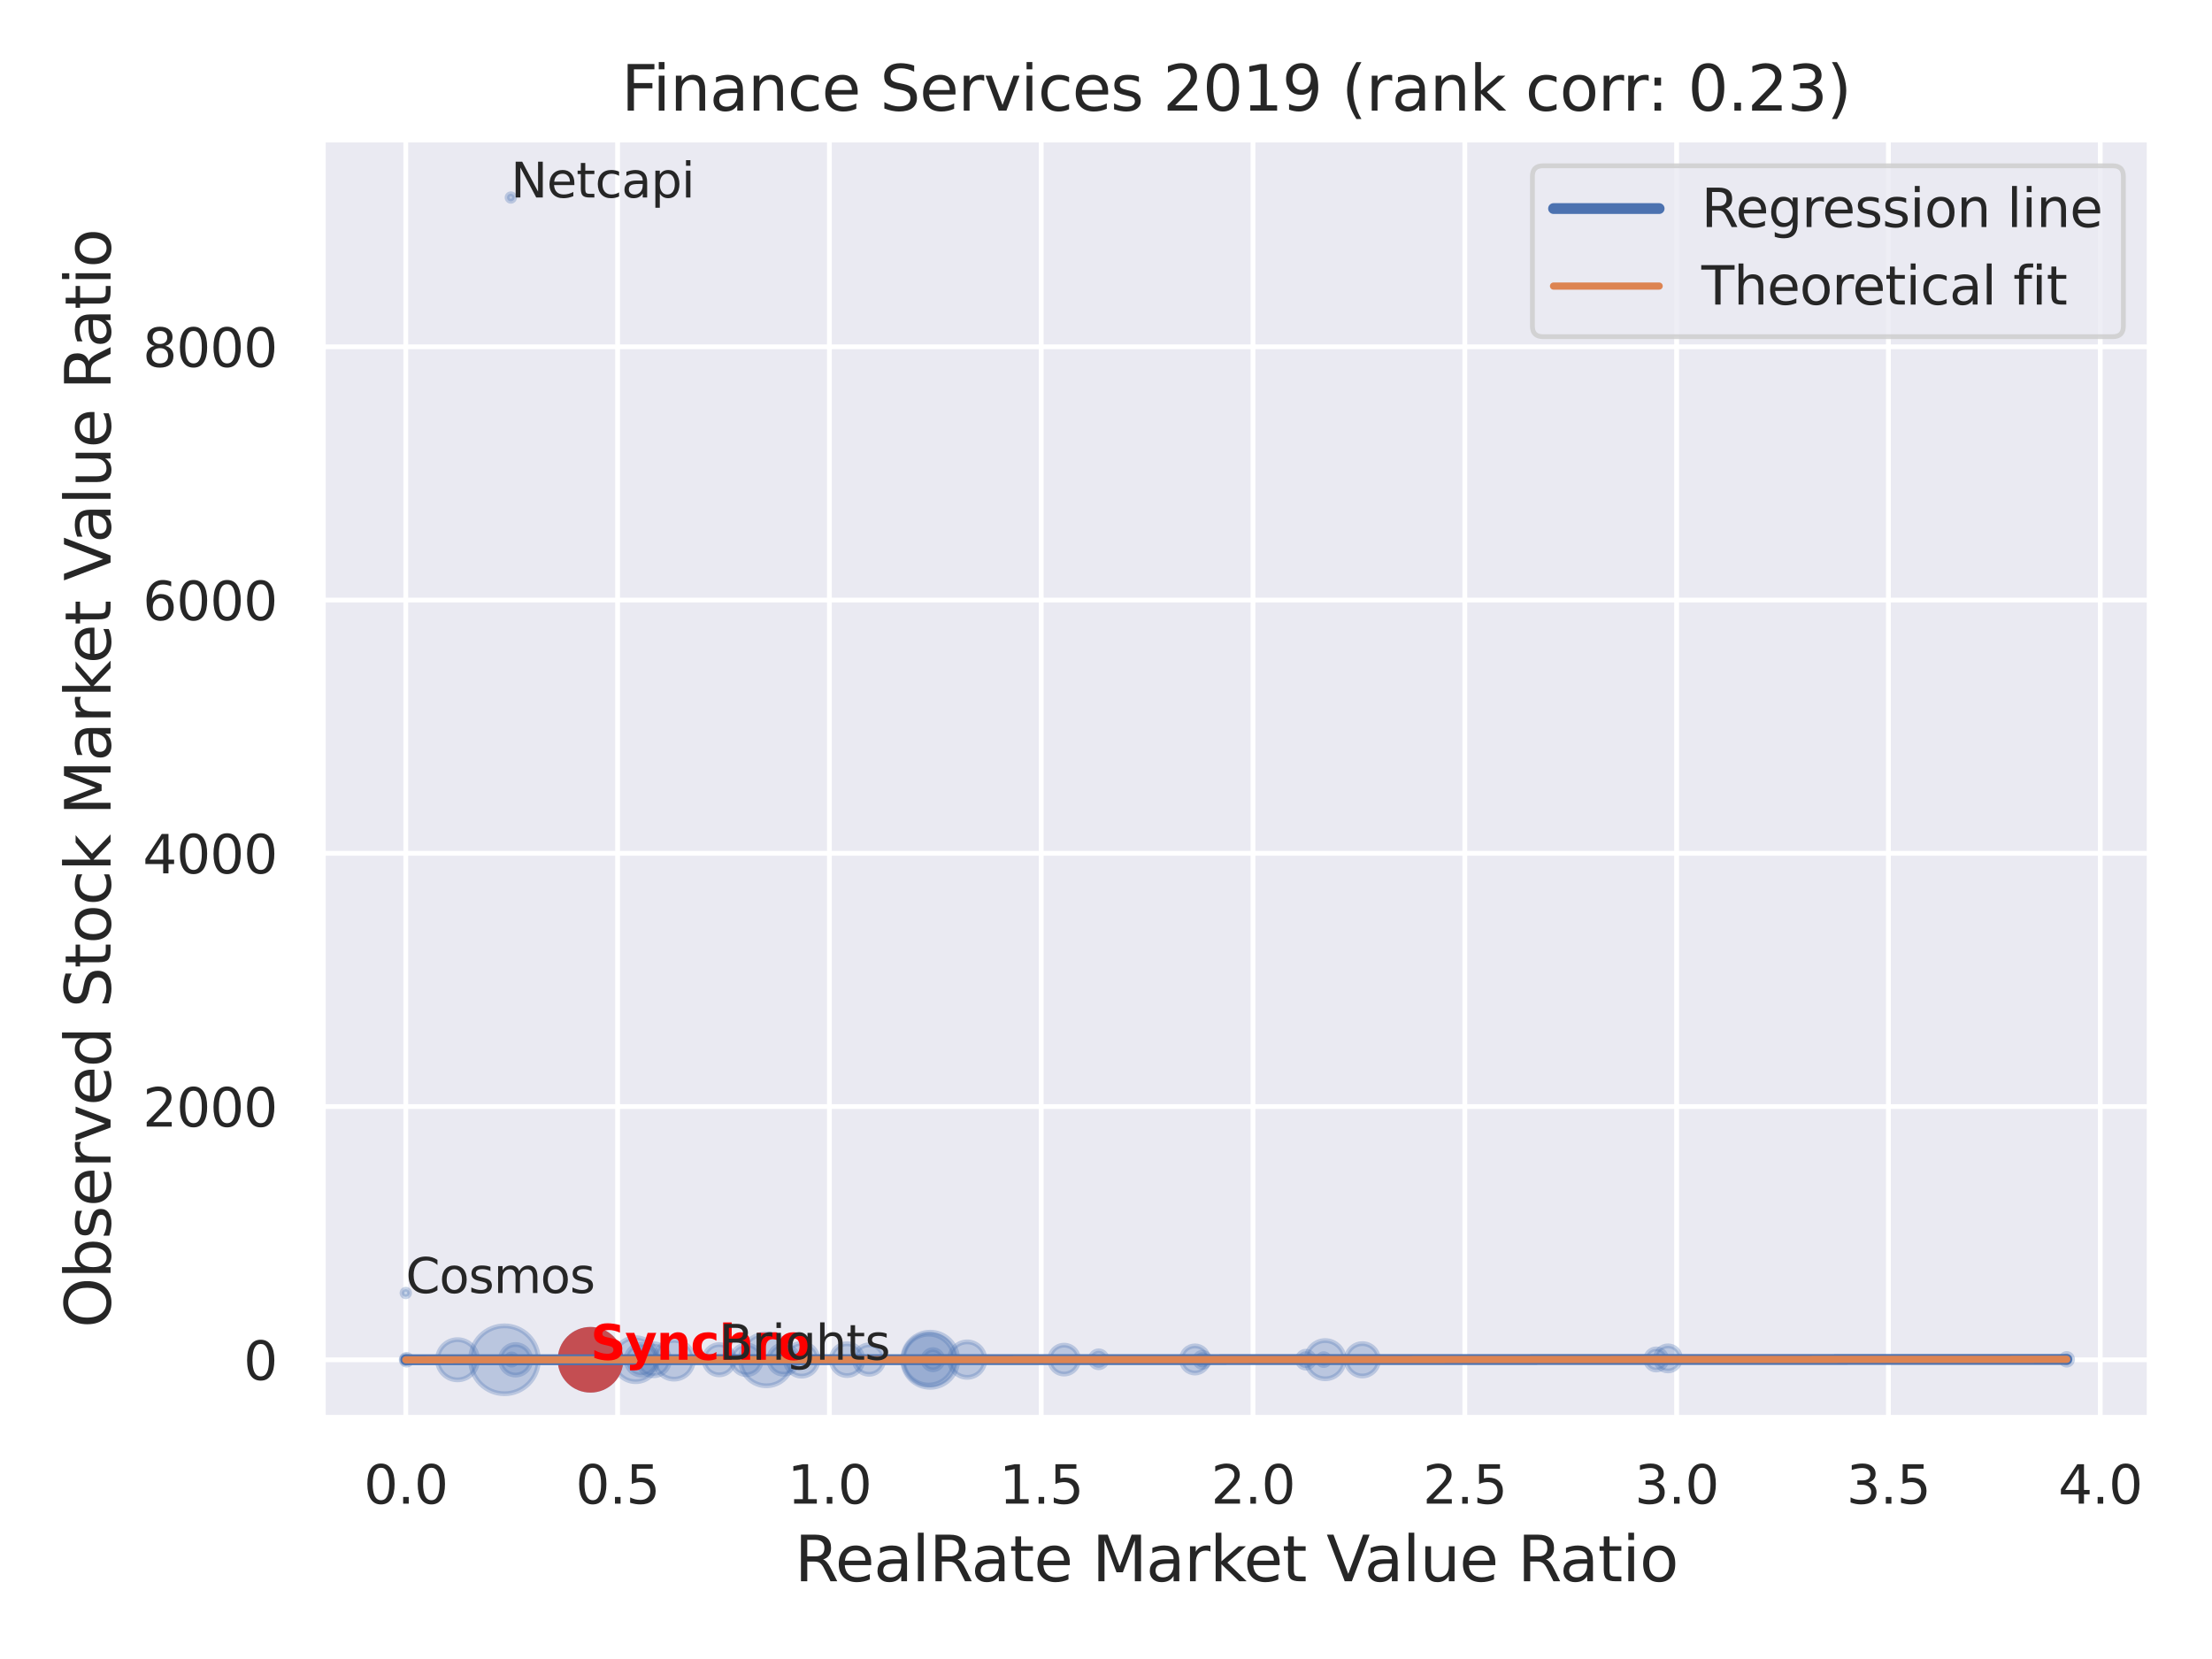<?xml version="1.0" encoding="utf-8" standalone="no"?>
<!DOCTYPE svg PUBLIC "-//W3C//DTD SVG 1.1//EN"
  "http://www.w3.org/Graphics/SVG/1.1/DTD/svg11.dtd">
<svg xmlns:xlink="http://www.w3.org/1999/xlink" width="460.8pt" height="345.6pt" viewBox="0 0 460.8 345.6" xmlns="http://www.w3.org/2000/svg" version="1.1">
 <defs>
  <style type="text/css">*{stroke-linejoin: round; stroke-linecap: butt}</style>
 </defs>
 <g id="figure_1">
  <g id="patch_1">
   <path d="M 0 345.6 
L 460.8 345.6 
L 460.8 0 
L 0 0 
z
" style="fill: #ffffff"/>
  </g>
  <g id="axes_1">
   <g id="patch_2">
    <path d="M 67.23 295.38 
L 447.84 295.38 
L 447.84 29.04 
L 67.23 29.04 
z
" style="fill: #eaeaf2"/>
   </g>
   <g id="matplotlib.axis_1">
    <g id="xtick_1">
     <g id="line2d_1">
      <path d="M 84.53 295.38 
L 84.53 29.04 
" clip-path="url(#p0da69bb77e)" style="fill: none; stroke: #ffffff; stroke-linecap: round"/>
     </g>
     <g id="text_1">
      <!-- 0.0 -->
      <g style="fill: #262626" transform="translate(75.784 313.238) scale(0.11 -0.11)">
       <defs>
        <path id="DejaVuSans-30" d="M 2034 4250 
Q 1547 4250 1301 3770 
Q 1056 3291 1056 2328 
Q 1056 1369 1301 889 
Q 1547 409 2034 409 
Q 2525 409 2770 889 
Q 3016 1369 3016 2328 
Q 3016 3291 2770 3770 
Q 2525 4250 2034 4250 
z
M 2034 4750 
Q 2819 4750 3233 4129 
Q 3647 3509 3647 2328 
Q 3647 1150 3233 529 
Q 2819 -91 2034 -91 
Q 1250 -91 836 529 
Q 422 1150 422 2328 
Q 422 3509 836 4129 
Q 1250 4750 2034 4750 
z
" transform="scale(0.016)"/>
        <path id="DejaVuSans-2e" d="M 684 794 
L 1344 794 
L 1344 0 
L 684 0 
L 684 794 
z
" transform="scale(0.016)"/>
       </defs>
       <use xlink:href="#DejaVuSans-30"/>
       <use xlink:href="#DejaVuSans-2e" x="63.623"/>
       <use xlink:href="#DejaVuSans-30" x="95.41"/>
      </g>
     </g>
    </g>
    <g id="xtick_2">
     <g id="line2d_2">
      <path d="M 128.654 295.38 
L 128.654 29.04 
" clip-path="url(#p0da69bb77e)" style="fill: none; stroke: #ffffff; stroke-linecap: round"/>
     </g>
     <g id="text_2">
      <!-- 0.5 -->
      <g style="fill: #262626" transform="translate(119.907 313.238) scale(0.11 -0.11)">
       <defs>
        <path id="DejaVuSans-35" d="M 691 4666 
L 3169 4666 
L 3169 4134 
L 1269 4134 
L 1269 2991 
Q 1406 3038 1543 3061 
Q 1681 3084 1819 3084 
Q 2600 3084 3056 2656 
Q 3513 2228 3513 1497 
Q 3513 744 3044 326 
Q 2575 -91 1722 -91 
Q 1428 -91 1123 -41 
Q 819 9 494 109 
L 494 744 
Q 775 591 1075 516 
Q 1375 441 1709 441 
Q 2250 441 2565 725 
Q 2881 1009 2881 1497 
Q 2881 1984 2565 2268 
Q 2250 2553 1709 2553 
Q 1456 2553 1204 2497 
Q 953 2441 691 2322 
L 691 4666 
z
" transform="scale(0.016)"/>
       </defs>
       <use xlink:href="#DejaVuSans-30"/>
       <use xlink:href="#DejaVuSans-2e" x="63.623"/>
       <use xlink:href="#DejaVuSans-35" x="95.41"/>
      </g>
     </g>
    </g>
    <g id="xtick_3">
     <g id="line2d_3">
      <path d="M 172.777 295.38 
L 172.777 29.04 
" clip-path="url(#p0da69bb77e)" style="fill: none; stroke: #ffffff; stroke-linecap: round"/>
     </g>
     <g id="text_3">
      <!-- 1.0 -->
      <g style="fill: #262626" transform="translate(164.031 313.238) scale(0.11 -0.11)">
       <defs>
        <path id="DejaVuSans-31" d="M 794 531 
L 1825 531 
L 1825 4091 
L 703 3866 
L 703 4441 
L 1819 4666 
L 2450 4666 
L 2450 531 
L 3481 531 
L 3481 0 
L 794 0 
L 794 531 
z
" transform="scale(0.016)"/>
       </defs>
       <use xlink:href="#DejaVuSans-31"/>
       <use xlink:href="#DejaVuSans-2e" x="63.623"/>
       <use xlink:href="#DejaVuSans-30" x="95.41"/>
      </g>
     </g>
    </g>
    <g id="xtick_4">
     <g id="line2d_4">
      <path d="M 216.901 295.38 
L 216.901 29.04 
" clip-path="url(#p0da69bb77e)" style="fill: none; stroke: #ffffff; stroke-linecap: round"/>
     </g>
     <g id="text_4">
      <!-- 1.5 -->
      <g style="fill: #262626" transform="translate(208.154 313.238) scale(0.11 -0.11)">
       <use xlink:href="#DejaVuSans-31"/>
       <use xlink:href="#DejaVuSans-2e" x="63.623"/>
       <use xlink:href="#DejaVuSans-35" x="95.41"/>
      </g>
     </g>
    </g>
    <g id="xtick_5">
     <g id="line2d_5">
      <path d="M 261.024 295.38 
L 261.024 29.04 
" clip-path="url(#p0da69bb77e)" style="fill: none; stroke: #ffffff; stroke-linecap: round"/>
     </g>
     <g id="text_5">
      <!-- 2.0 -->
      <g style="fill: #262626" transform="translate(252.278 313.238) scale(0.11 -0.11)">
       <defs>
        <path id="DejaVuSans-32" d="M 1228 531 
L 3431 531 
L 3431 0 
L 469 0 
L 469 531 
Q 828 903 1448 1529 
Q 2069 2156 2228 2338 
Q 2531 2678 2651 2914 
Q 2772 3150 2772 3378 
Q 2772 3750 2511 3984 
Q 2250 4219 1831 4219 
Q 1534 4219 1204 4116 
Q 875 4013 500 3803 
L 500 4441 
Q 881 4594 1212 4672 
Q 1544 4750 1819 4750 
Q 2544 4750 2975 4387 
Q 3406 4025 3406 3419 
Q 3406 3131 3298 2873 
Q 3191 2616 2906 2266 
Q 2828 2175 2409 1742 
Q 1991 1309 1228 531 
z
" transform="scale(0.016)"/>
       </defs>
       <use xlink:href="#DejaVuSans-32"/>
       <use xlink:href="#DejaVuSans-2e" x="63.623"/>
       <use xlink:href="#DejaVuSans-30" x="95.41"/>
      </g>
     </g>
    </g>
    <g id="xtick_6">
     <g id="line2d_6">
      <path d="M 305.148 295.38 
L 305.148 29.04 
" clip-path="url(#p0da69bb77e)" style="fill: none; stroke: #ffffff; stroke-linecap: round"/>
     </g>
     <g id="text_6">
      <!-- 2.5 -->
      <g style="fill: #262626" transform="translate(296.401 313.238) scale(0.11 -0.11)">
       <use xlink:href="#DejaVuSans-32"/>
       <use xlink:href="#DejaVuSans-2e" x="63.623"/>
       <use xlink:href="#DejaVuSans-35" x="95.41"/>
      </g>
     </g>
    </g>
    <g id="xtick_7">
     <g id="line2d_7">
      <path d="M 349.272 295.38 
L 349.272 29.04 
" clip-path="url(#p0da69bb77e)" style="fill: none; stroke: #ffffff; stroke-linecap: round"/>
     </g>
     <g id="text_7">
      <!-- 3.0 -->
      <g style="fill: #262626" transform="translate(340.525 313.238) scale(0.11 -0.11)">
       <defs>
        <path id="DejaVuSans-33" d="M 2597 2516 
Q 3050 2419 3304 2112 
Q 3559 1806 3559 1356 
Q 3559 666 3084 287 
Q 2609 -91 1734 -91 
Q 1441 -91 1130 -33 
Q 819 25 488 141 
L 488 750 
Q 750 597 1062 519 
Q 1375 441 1716 441 
Q 2309 441 2620 675 
Q 2931 909 2931 1356 
Q 2931 1769 2642 2001 
Q 2353 2234 1838 2234 
L 1294 2234 
L 1294 2753 
L 1863 2753 
Q 2328 2753 2575 2939 
Q 2822 3125 2822 3475 
Q 2822 3834 2567 4026 
Q 2313 4219 1838 4219 
Q 1578 4219 1281 4162 
Q 984 4106 628 3988 
L 628 4550 
Q 988 4650 1302 4700 
Q 1616 4750 1894 4750 
Q 2613 4750 3031 4423 
Q 3450 4097 3450 3541 
Q 3450 3153 3228 2886 
Q 3006 2619 2597 2516 
z
" transform="scale(0.016)"/>
       </defs>
       <use xlink:href="#DejaVuSans-33"/>
       <use xlink:href="#DejaVuSans-2e" x="63.623"/>
       <use xlink:href="#DejaVuSans-30" x="95.41"/>
      </g>
     </g>
    </g>
    <g id="xtick_8">
     <g id="line2d_8">
      <path d="M 393.395 295.38 
L 393.395 29.04 
" clip-path="url(#p0da69bb77e)" style="fill: none; stroke: #ffffff; stroke-linecap: round"/>
     </g>
     <g id="text_8">
      <!-- 3.5 -->
      <g style="fill: #262626" transform="translate(384.648 313.238) scale(0.11 -0.11)">
       <use xlink:href="#DejaVuSans-33"/>
       <use xlink:href="#DejaVuSans-2e" x="63.623"/>
       <use xlink:href="#DejaVuSans-35" x="95.41"/>
      </g>
     </g>
    </g>
    <g id="xtick_9">
     <g id="line2d_9">
      <path d="M 437.519 295.38 
L 437.519 29.04 
" clip-path="url(#p0da69bb77e)" style="fill: none; stroke: #ffffff; stroke-linecap: round"/>
     </g>
     <g id="text_9">
      <!-- 4.0 -->
      <g style="fill: #262626" transform="translate(428.772 313.238) scale(0.11 -0.11)">
       <defs>
        <path id="DejaVuSans-34" d="M 2419 4116 
L 825 1625 
L 2419 1625 
L 2419 4116 
z
M 2253 4666 
L 3047 4666 
L 3047 1625 
L 3713 1625 
L 3713 1100 
L 3047 1100 
L 3047 0 
L 2419 0 
L 2419 1100 
L 313 1100 
L 313 1709 
L 2253 4666 
z
" transform="scale(0.016)"/>
       </defs>
       <use xlink:href="#DejaVuSans-34"/>
       <use xlink:href="#DejaVuSans-2e" x="63.623"/>
       <use xlink:href="#DejaVuSans-30" x="95.41"/>
      </g>
     </g>
    </g>
    <g id="text_10">
     <!-- RealRate Market Value Ratio -->
     <g style="fill: #262626" transform="translate(165.549 329.404) scale(0.13 -0.13)">
      <defs>
       <path id="DejaVuSans-52" d="M 2841 2188 
Q 3044 2119 3236 1894 
Q 3428 1669 3622 1275 
L 4263 0 
L 3584 0 
L 2988 1197 
Q 2756 1666 2539 1819 
Q 2322 1972 1947 1972 
L 1259 1972 
L 1259 0 
L 628 0 
L 628 4666 
L 2053 4666 
Q 2853 4666 3247 4331 
Q 3641 3997 3641 3322 
Q 3641 2881 3436 2590 
Q 3231 2300 2841 2188 
z
M 1259 4147 
L 1259 2491 
L 2053 2491 
Q 2509 2491 2742 2702 
Q 2975 2913 2975 3322 
Q 2975 3731 2742 3939 
Q 2509 4147 2053 4147 
L 1259 4147 
z
" transform="scale(0.016)"/>
       <path id="DejaVuSans-65" d="M 3597 1894 
L 3597 1613 
L 953 1613 
Q 991 1019 1311 708 
Q 1631 397 2203 397 
Q 2534 397 2845 478 
Q 3156 559 3463 722 
L 3463 178 
Q 3153 47 2828 -22 
Q 2503 -91 2169 -91 
Q 1331 -91 842 396 
Q 353 884 353 1716 
Q 353 2575 817 3079 
Q 1281 3584 2069 3584 
Q 2775 3584 3186 3129 
Q 3597 2675 3597 1894 
z
M 3022 2063 
Q 3016 2534 2758 2815 
Q 2500 3097 2075 3097 
Q 1594 3097 1305 2825 
Q 1016 2553 972 2059 
L 3022 2063 
z
" transform="scale(0.016)"/>
       <path id="DejaVuSans-61" d="M 2194 1759 
Q 1497 1759 1228 1600 
Q 959 1441 959 1056 
Q 959 750 1161 570 
Q 1363 391 1709 391 
Q 2188 391 2477 730 
Q 2766 1069 2766 1631 
L 2766 1759 
L 2194 1759 
z
M 3341 1997 
L 3341 0 
L 2766 0 
L 2766 531 
Q 2569 213 2275 61 
Q 1981 -91 1556 -91 
Q 1019 -91 701 211 
Q 384 513 384 1019 
Q 384 1609 779 1909 
Q 1175 2209 1959 2209 
L 2766 2209 
L 2766 2266 
Q 2766 2663 2505 2880 
Q 2244 3097 1772 3097 
Q 1472 3097 1187 3025 
Q 903 2953 641 2809 
L 641 3341 
Q 956 3463 1253 3523 
Q 1550 3584 1831 3584 
Q 2591 3584 2966 3190 
Q 3341 2797 3341 1997 
z
" transform="scale(0.016)"/>
       <path id="DejaVuSans-6c" d="M 603 4863 
L 1178 4863 
L 1178 0 
L 603 0 
L 603 4863 
z
" transform="scale(0.016)"/>
       <path id="DejaVuSans-74" d="M 1172 4494 
L 1172 3500 
L 2356 3500 
L 2356 3053 
L 1172 3053 
L 1172 1153 
Q 1172 725 1289 603 
Q 1406 481 1766 481 
L 2356 481 
L 2356 0 
L 1766 0 
Q 1100 0 847 248 
Q 594 497 594 1153 
L 594 3053 
L 172 3053 
L 172 3500 
L 594 3500 
L 594 4494 
L 1172 4494 
z
" transform="scale(0.016)"/>
       <path id="DejaVuSans-20" transform="scale(0.016)"/>
       <path id="DejaVuSans-4d" d="M 628 4666 
L 1569 4666 
L 2759 1491 
L 3956 4666 
L 4897 4666 
L 4897 0 
L 4281 0 
L 4281 4097 
L 3078 897 
L 2444 897 
L 1241 4097 
L 1241 0 
L 628 0 
L 628 4666 
z
" transform="scale(0.016)"/>
       <path id="DejaVuSans-72" d="M 2631 2963 
Q 2534 3019 2420 3045 
Q 2306 3072 2169 3072 
Q 1681 3072 1420 2755 
Q 1159 2438 1159 1844 
L 1159 0 
L 581 0 
L 581 3500 
L 1159 3500 
L 1159 2956 
Q 1341 3275 1631 3429 
Q 1922 3584 2338 3584 
Q 2397 3584 2469 3576 
Q 2541 3569 2628 3553 
L 2631 2963 
z
" transform="scale(0.016)"/>
       <path id="DejaVuSans-6b" d="M 581 4863 
L 1159 4863 
L 1159 1991 
L 2875 3500 
L 3609 3500 
L 1753 1863 
L 3688 0 
L 2938 0 
L 1159 1709 
L 1159 0 
L 581 0 
L 581 4863 
z
" transform="scale(0.016)"/>
       <path id="DejaVuSans-56" d="M 1831 0 
L 50 4666 
L 709 4666 
L 2188 738 
L 3669 4666 
L 4325 4666 
L 2547 0 
L 1831 0 
z
" transform="scale(0.016)"/>
       <path id="DejaVuSans-75" d="M 544 1381 
L 544 3500 
L 1119 3500 
L 1119 1403 
Q 1119 906 1312 657 
Q 1506 409 1894 409 
Q 2359 409 2629 706 
Q 2900 1003 2900 1516 
L 2900 3500 
L 3475 3500 
L 3475 0 
L 2900 0 
L 2900 538 
Q 2691 219 2414 64 
Q 2138 -91 1772 -91 
Q 1169 -91 856 284 
Q 544 659 544 1381 
z
M 1991 3584 
L 1991 3584 
z
" transform="scale(0.016)"/>
       <path id="DejaVuSans-69" d="M 603 3500 
L 1178 3500 
L 1178 0 
L 603 0 
L 603 3500 
z
M 603 4863 
L 1178 4863 
L 1178 4134 
L 603 4134 
L 603 4863 
z
" transform="scale(0.016)"/>
       <path id="DejaVuSans-6f" d="M 1959 3097 
Q 1497 3097 1228 2736 
Q 959 2375 959 1747 
Q 959 1119 1226 758 
Q 1494 397 1959 397 
Q 2419 397 2687 759 
Q 2956 1122 2956 1747 
Q 2956 2369 2687 2733 
Q 2419 3097 1959 3097 
z
M 1959 3584 
Q 2709 3584 3137 3096 
Q 3566 2609 3566 1747 
Q 3566 888 3137 398 
Q 2709 -91 1959 -91 
Q 1206 -91 779 398 
Q 353 888 353 1747 
Q 353 2609 779 3096 
Q 1206 3584 1959 3584 
z
" transform="scale(0.016)"/>
      </defs>
      <use xlink:href="#DejaVuSans-52"/>
      <use xlink:href="#DejaVuSans-65" x="64.982"/>
      <use xlink:href="#DejaVuSans-61" x="126.506"/>
      <use xlink:href="#DejaVuSans-6c" x="187.785"/>
      <use xlink:href="#DejaVuSans-52" x="215.568"/>
      <use xlink:href="#DejaVuSans-61" x="282.801"/>
      <use xlink:href="#DejaVuSans-74" x="344.08"/>
      <use xlink:href="#DejaVuSans-65" x="383.289"/>
      <use xlink:href="#DejaVuSans-20" x="444.812"/>
      <use xlink:href="#DejaVuSans-4d" x="476.6"/>
      <use xlink:href="#DejaVuSans-61" x="562.879"/>
      <use xlink:href="#DejaVuSans-72" x="624.158"/>
      <use xlink:href="#DejaVuSans-6b" x="665.271"/>
      <use xlink:href="#DejaVuSans-65" x="719.557"/>
      <use xlink:href="#DejaVuSans-74" x="781.08"/>
      <use xlink:href="#DejaVuSans-20" x="820.289"/>
      <use xlink:href="#DejaVuSans-56" x="852.076"/>
      <use xlink:href="#DejaVuSans-61" x="912.734"/>
      <use xlink:href="#DejaVuSans-6c" x="974.014"/>
      <use xlink:href="#DejaVuSans-75" x="1001.797"/>
      <use xlink:href="#DejaVuSans-65" x="1065.176"/>
      <use xlink:href="#DejaVuSans-20" x="1126.699"/>
      <use xlink:href="#DejaVuSans-52" x="1158.486"/>
      <use xlink:href="#DejaVuSans-61" x="1225.719"/>
      <use xlink:href="#DejaVuSans-74" x="1286.998"/>
      <use xlink:href="#DejaVuSans-69" x="1326.207"/>
      <use xlink:href="#DejaVuSans-6f" x="1353.99"/>
     </g>
    </g>
   </g>
   <g id="matplotlib.axis_2">
    <g id="ytick_1">
     <g id="line2d_10">
      <path d="M 67.23 283.271 
L 447.84 283.271 
" clip-path="url(#p0da69bb77e)" style="fill: none; stroke: #ffffff; stroke-linecap: round"/>
     </g>
     <g id="text_11">
      <!-- 0 -->
      <g style="fill: #262626" transform="translate(50.731 287.45) scale(0.11 -0.11)">
       <use xlink:href="#DejaVuSans-30"/>
      </g>
     </g>
    </g>
    <g id="ytick_2">
     <g id="line2d_11">
      <path d="M 67.23 230.515 
L 447.84 230.515 
" clip-path="url(#p0da69bb77e)" style="fill: none; stroke: #ffffff; stroke-linecap: round"/>
     </g>
     <g id="text_12">
      <!-- 2000 -->
      <g style="fill: #262626" transform="translate(29.735 234.694) scale(0.11 -0.11)">
       <use xlink:href="#DejaVuSans-32"/>
       <use xlink:href="#DejaVuSans-30" x="63.623"/>
       <use xlink:href="#DejaVuSans-30" x="127.246"/>
       <use xlink:href="#DejaVuSans-30" x="190.869"/>
      </g>
     </g>
    </g>
    <g id="ytick_3">
     <g id="line2d_12">
      <path d="M 67.23 177.758 
L 447.84 177.758 
" clip-path="url(#p0da69bb77e)" style="fill: none; stroke: #ffffff; stroke-linecap: round"/>
     </g>
     <g id="text_13">
      <!-- 4000 -->
      <g style="fill: #262626" transform="translate(29.735 181.937) scale(0.11 -0.11)">
       <use xlink:href="#DejaVuSans-34"/>
       <use xlink:href="#DejaVuSans-30" x="63.623"/>
       <use xlink:href="#DejaVuSans-30" x="127.246"/>
       <use xlink:href="#DejaVuSans-30" x="190.869"/>
      </g>
     </g>
    </g>
    <g id="ytick_4">
     <g id="line2d_13">
      <path d="M 67.23 125.001 
L 447.84 125.001 
" clip-path="url(#p0da69bb77e)" style="fill: none; stroke: #ffffff; stroke-linecap: round"/>
     </g>
     <g id="text_14">
      <!-- 6000 -->
      <g style="fill: #262626" transform="translate(29.735 129.181) scale(0.11 -0.11)">
       <defs>
        <path id="DejaVuSans-36" d="M 2113 2584 
Q 1688 2584 1439 2293 
Q 1191 2003 1191 1497 
Q 1191 994 1439 701 
Q 1688 409 2113 409 
Q 2538 409 2786 701 
Q 3034 994 3034 1497 
Q 3034 2003 2786 2293 
Q 2538 2584 2113 2584 
z
M 3366 4563 
L 3366 3988 
Q 3128 4100 2886 4159 
Q 2644 4219 2406 4219 
Q 1781 4219 1451 3797 
Q 1122 3375 1075 2522 
Q 1259 2794 1537 2939 
Q 1816 3084 2150 3084 
Q 2853 3084 3261 2657 
Q 3669 2231 3669 1497 
Q 3669 778 3244 343 
Q 2819 -91 2113 -91 
Q 1303 -91 875 529 
Q 447 1150 447 2328 
Q 447 3434 972 4092 
Q 1497 4750 2381 4750 
Q 2619 4750 2861 4703 
Q 3103 4656 3366 4563 
z
" transform="scale(0.016)"/>
       </defs>
       <use xlink:href="#DejaVuSans-36"/>
       <use xlink:href="#DejaVuSans-30" x="63.623"/>
       <use xlink:href="#DejaVuSans-30" x="127.246"/>
       <use xlink:href="#DejaVuSans-30" x="190.869"/>
      </g>
     </g>
    </g>
    <g id="ytick_5">
     <g id="line2d_14">
      <path d="M 67.23 72.245 
L 447.84 72.245 
" clip-path="url(#p0da69bb77e)" style="fill: none; stroke: #ffffff; stroke-linecap: round"/>
     </g>
     <g id="text_15">
      <!-- 8000 -->
      <g style="fill: #262626" transform="translate(29.735 76.424) scale(0.11 -0.11)">
       <defs>
        <path id="DejaVuSans-38" d="M 2034 2216 
Q 1584 2216 1326 1975 
Q 1069 1734 1069 1313 
Q 1069 891 1326 650 
Q 1584 409 2034 409 
Q 2484 409 2743 651 
Q 3003 894 3003 1313 
Q 3003 1734 2745 1975 
Q 2488 2216 2034 2216 
z
M 1403 2484 
Q 997 2584 770 2862 
Q 544 3141 544 3541 
Q 544 4100 942 4425 
Q 1341 4750 2034 4750 
Q 2731 4750 3128 4425 
Q 3525 4100 3525 3541 
Q 3525 3141 3298 2862 
Q 3072 2584 2669 2484 
Q 3125 2378 3379 2068 
Q 3634 1759 3634 1313 
Q 3634 634 3220 271 
Q 2806 -91 2034 -91 
Q 1263 -91 848 271 
Q 434 634 434 1313 
Q 434 1759 690 2068 
Q 947 2378 1403 2484 
z
M 1172 3481 
Q 1172 3119 1398 2916 
Q 1625 2713 2034 2713 
Q 2441 2713 2670 2916 
Q 2900 3119 2900 3481 
Q 2900 3844 2670 4047 
Q 2441 4250 2034 4250 
Q 1625 4250 1398 4047 
Q 1172 3844 1172 3481 
z
" transform="scale(0.016)"/>
       </defs>
       <use xlink:href="#DejaVuSans-38"/>
       <use xlink:href="#DejaVuSans-30" x="63.623"/>
       <use xlink:href="#DejaVuSans-30" x="127.246"/>
       <use xlink:href="#DejaVuSans-30" x="190.869"/>
      </g>
     </g>
    </g>
    <g id="text_16">
     <!-- Observed Stock Market Value Ratio -->
     <g style="fill: #262626" transform="translate(23.031 276.612) rotate(-90) scale(0.13 -0.13)">
      <defs>
       <path id="DejaVuSans-4f" d="M 2522 4238 
Q 1834 4238 1429 3725 
Q 1025 3213 1025 2328 
Q 1025 1447 1429 934 
Q 1834 422 2522 422 
Q 3209 422 3611 934 
Q 4013 1447 4013 2328 
Q 4013 3213 3611 3725 
Q 3209 4238 2522 4238 
z
M 2522 4750 
Q 3503 4750 4090 4092 
Q 4678 3434 4678 2328 
Q 4678 1225 4090 567 
Q 3503 -91 2522 -91 
Q 1538 -91 948 565 
Q 359 1222 359 2328 
Q 359 3434 948 4092 
Q 1538 4750 2522 4750 
z
" transform="scale(0.016)"/>
       <path id="DejaVuSans-62" d="M 3116 1747 
Q 3116 2381 2855 2742 
Q 2594 3103 2138 3103 
Q 1681 3103 1420 2742 
Q 1159 2381 1159 1747 
Q 1159 1113 1420 752 
Q 1681 391 2138 391 
Q 2594 391 2855 752 
Q 3116 1113 3116 1747 
z
M 1159 2969 
Q 1341 3281 1617 3432 
Q 1894 3584 2278 3584 
Q 2916 3584 3314 3078 
Q 3713 2572 3713 1747 
Q 3713 922 3314 415 
Q 2916 -91 2278 -91 
Q 1894 -91 1617 61 
Q 1341 213 1159 525 
L 1159 0 
L 581 0 
L 581 4863 
L 1159 4863 
L 1159 2969 
z
" transform="scale(0.016)"/>
       <path id="DejaVuSans-73" d="M 2834 3397 
L 2834 2853 
Q 2591 2978 2328 3040 
Q 2066 3103 1784 3103 
Q 1356 3103 1142 2972 
Q 928 2841 928 2578 
Q 928 2378 1081 2264 
Q 1234 2150 1697 2047 
L 1894 2003 
Q 2506 1872 2764 1633 
Q 3022 1394 3022 966 
Q 3022 478 2636 193 
Q 2250 -91 1575 -91 
Q 1294 -91 989 -36 
Q 684 19 347 128 
L 347 722 
Q 666 556 975 473 
Q 1284 391 1588 391 
Q 1994 391 2212 530 
Q 2431 669 2431 922 
Q 2431 1156 2273 1281 
Q 2116 1406 1581 1522 
L 1381 1569 
Q 847 1681 609 1914 
Q 372 2147 372 2553 
Q 372 3047 722 3315 
Q 1072 3584 1716 3584 
Q 2034 3584 2315 3537 
Q 2597 3491 2834 3397 
z
" transform="scale(0.016)"/>
       <path id="DejaVuSans-76" d="M 191 3500 
L 800 3500 
L 1894 563 
L 2988 3500 
L 3597 3500 
L 2284 0 
L 1503 0 
L 191 3500 
z
" transform="scale(0.016)"/>
       <path id="DejaVuSans-64" d="M 2906 2969 
L 2906 4863 
L 3481 4863 
L 3481 0 
L 2906 0 
L 2906 525 
Q 2725 213 2448 61 
Q 2172 -91 1784 -91 
Q 1150 -91 751 415 
Q 353 922 353 1747 
Q 353 2572 751 3078 
Q 1150 3584 1784 3584 
Q 2172 3584 2448 3432 
Q 2725 3281 2906 2969 
z
M 947 1747 
Q 947 1113 1208 752 
Q 1469 391 1925 391 
Q 2381 391 2643 752 
Q 2906 1113 2906 1747 
Q 2906 2381 2643 2742 
Q 2381 3103 1925 3103 
Q 1469 3103 1208 2742 
Q 947 2381 947 1747 
z
" transform="scale(0.016)"/>
       <path id="DejaVuSans-53" d="M 3425 4513 
L 3425 3897 
Q 3066 4069 2747 4153 
Q 2428 4238 2131 4238 
Q 1616 4238 1336 4038 
Q 1056 3838 1056 3469 
Q 1056 3159 1242 3001 
Q 1428 2844 1947 2747 
L 2328 2669 
Q 3034 2534 3370 2195 
Q 3706 1856 3706 1288 
Q 3706 609 3251 259 
Q 2797 -91 1919 -91 
Q 1588 -91 1214 -16 
Q 841 59 441 206 
L 441 856 
Q 825 641 1194 531 
Q 1563 422 1919 422 
Q 2459 422 2753 634 
Q 3047 847 3047 1241 
Q 3047 1584 2836 1778 
Q 2625 1972 2144 2069 
L 1759 2144 
Q 1053 2284 737 2584 
Q 422 2884 422 3419 
Q 422 4038 858 4394 
Q 1294 4750 2059 4750 
Q 2388 4750 2728 4690 
Q 3069 4631 3425 4513 
z
" transform="scale(0.016)"/>
       <path id="DejaVuSans-63" d="M 3122 3366 
L 3122 2828 
Q 2878 2963 2633 3030 
Q 2388 3097 2138 3097 
Q 1578 3097 1268 2742 
Q 959 2388 959 1747 
Q 959 1106 1268 751 
Q 1578 397 2138 397 
Q 2388 397 2633 464 
Q 2878 531 3122 666 
L 3122 134 
Q 2881 22 2623 -34 
Q 2366 -91 2075 -91 
Q 1284 -91 818 406 
Q 353 903 353 1747 
Q 353 2603 823 3093 
Q 1294 3584 2113 3584 
Q 2378 3584 2631 3529 
Q 2884 3475 3122 3366 
z
" transform="scale(0.016)"/>
      </defs>
      <use xlink:href="#DejaVuSans-4f"/>
      <use xlink:href="#DejaVuSans-62" x="78.711"/>
      <use xlink:href="#DejaVuSans-73" x="142.188"/>
      <use xlink:href="#DejaVuSans-65" x="194.287"/>
      <use xlink:href="#DejaVuSans-72" x="255.811"/>
      <use xlink:href="#DejaVuSans-76" x="296.924"/>
      <use xlink:href="#DejaVuSans-65" x="356.104"/>
      <use xlink:href="#DejaVuSans-64" x="417.627"/>
      <use xlink:href="#DejaVuSans-20" x="481.104"/>
      <use xlink:href="#DejaVuSans-53" x="512.891"/>
      <use xlink:href="#DejaVuSans-74" x="576.367"/>
      <use xlink:href="#DejaVuSans-6f" x="615.576"/>
      <use xlink:href="#DejaVuSans-63" x="676.758"/>
      <use xlink:href="#DejaVuSans-6b" x="731.738"/>
      <use xlink:href="#DejaVuSans-20" x="789.648"/>
      <use xlink:href="#DejaVuSans-4d" x="821.436"/>
      <use xlink:href="#DejaVuSans-61" x="907.715"/>
      <use xlink:href="#DejaVuSans-72" x="968.994"/>
      <use xlink:href="#DejaVuSans-6b" x="1010.107"/>
      <use xlink:href="#DejaVuSans-65" x="1064.393"/>
      <use xlink:href="#DejaVuSans-74" x="1125.916"/>
      <use xlink:href="#DejaVuSans-20" x="1165.125"/>
      <use xlink:href="#DejaVuSans-56" x="1196.912"/>
      <use xlink:href="#DejaVuSans-61" x="1257.57"/>
      <use xlink:href="#DejaVuSans-6c" x="1318.85"/>
      <use xlink:href="#DejaVuSans-75" x="1346.633"/>
      <use xlink:href="#DejaVuSans-65" x="1410.012"/>
      <use xlink:href="#DejaVuSans-20" x="1471.535"/>
      <use xlink:href="#DejaVuSans-52" x="1503.322"/>
      <use xlink:href="#DejaVuSans-61" x="1570.555"/>
      <use xlink:href="#DejaVuSans-74" x="1631.834"/>
      <use xlink:href="#DejaVuSans-69" x="1671.043"/>
      <use xlink:href="#DejaVuSans-6f" x="1698.826"/>
     </g>
    </g>
   </g>
   <g id="PathCollection_1">
    <path d="M 119.694 286.136 
C 120.455 286.136 121.184 285.834 121.721 285.296 
C 122.259 284.759 122.561 284.029 122.561 283.269 
C 122.561 282.509 122.259 281.78 121.721 281.242 
C 121.184 280.704 120.455 280.402 119.694 280.402 
C 118.934 280.402 118.205 280.704 117.667 281.242 
C 117.129 281.78 116.827 282.509 116.827 283.269 
C 116.827 284.029 117.129 284.759 117.667 285.296 
C 118.205 285.834 118.934 286.136 119.694 286.136 
z
" clip-path="url(#p0da69bb77e)" style="fill: #4c72b0; fill-opacity: 0.3; stroke: #4c72b0; stroke-opacity: 0.3"/>
    <path d="M 228.869 284.932 
C 229.338 284.932 229.787 284.745 230.118 284.414 
C 230.45 284.083 230.636 283.633 230.636 283.165 
C 230.636 282.696 230.45 282.247 230.118 281.916 
C 229.787 281.584 229.338 281.398 228.869 281.398 
C 228.4 281.398 227.951 281.584 227.62 281.916 
C 227.288 282.247 227.102 282.696 227.102 283.165 
C 227.102 283.633 227.288 284.083 227.62 284.414 
C 227.951 284.745 228.4 284.932 228.869 284.932 
z
" clip-path="url(#p0da69bb77e)" style="fill: #4c72b0; fill-opacity: 0.3; stroke: #4c72b0; stroke-opacity: 0.3"/>
    <path d="M 275.755 284.477 
C 276.085 284.477 276.401 284.347 276.634 284.114 
C 276.867 283.881 276.997 283.565 276.997 283.235 
C 276.997 282.906 276.867 282.59 276.634 282.357 
C 276.401 282.124 276.085 281.993 275.755 281.993 
C 275.426 281.993 275.11 282.124 274.877 282.357 
C 274.644 282.59 274.513 282.906 274.513 283.235 
C 274.513 283.565 274.644 283.881 274.877 284.114 
C 275.11 284.347 275.426 284.477 275.755 284.477 
z
" clip-path="url(#p0da69bb77e)" style="fill: #4c72b0; fill-opacity: 0.3; stroke: #4c72b0; stroke-opacity: 0.3"/>
    <path d="M 105.093 290.339 
C 106.968 290.339 108.767 289.594 110.093 288.268 
C 111.419 286.942 112.164 285.143 112.164 283.268 
C 112.164 281.392 111.419 279.594 110.093 278.268 
C 108.767 276.942 106.968 276.196 105.093 276.196 
C 103.218 276.196 101.419 276.942 100.093 278.268 
C 98.767 279.594 98.022 281.392 98.022 283.268 
C 98.022 285.143 98.767 286.942 100.093 288.268 
C 101.419 289.594 103.218 290.339 105.093 290.339 
z
" clip-path="url(#p0da69bb77e)" style="fill: #4c72b0; fill-opacity: 0.3; stroke: #4c72b0; stroke-opacity: 0.3"/>
    <path d="M 136.153 286.597 
C 137.038 286.597 137.886 286.246 138.511 285.62 
C 139.136 284.995 139.488 284.147 139.488 283.262 
C 139.488 282.378 139.136 281.53 138.511 280.904 
C 137.886 280.279 137.038 279.928 136.153 279.928 
C 135.269 279.928 134.421 280.279 133.795 280.904 
C 133.17 281.53 132.819 282.378 132.819 283.262 
C 132.819 284.147 133.17 284.995 133.795 285.62 
C 134.421 286.246 135.269 286.597 136.153 286.597 
z
" clip-path="url(#p0da69bb77e)" style="fill: #4c72b0; fill-opacity: 0.3; stroke: #4c72b0; stroke-opacity: 0.3"/>
    <path d="M 107.402 286.451 
C 108.245 286.451 109.054 286.116 109.651 285.519 
C 110.247 284.923 110.582 284.114 110.582 283.27 
C 110.582 282.427 110.247 281.618 109.651 281.021 
C 109.054 280.425 108.245 280.09 107.402 280.09 
C 106.558 280.09 105.749 280.425 105.153 281.021 
C 104.556 281.618 104.221 282.427 104.221 283.27 
C 104.221 284.114 104.556 284.923 105.153 285.519 
C 105.749 286.116 106.558 286.451 107.402 286.451 
z
" clip-path="url(#p0da69bb77e)" style="fill: #4c72b0; fill-opacity: 0.3; stroke: #4c72b0; stroke-opacity: 0.3"/>
    <path d="M 345.021 285.402 
C 345.605 285.402 346.166 285.17 346.579 284.757 
C 346.992 284.343 347.224 283.783 347.224 283.198 
C 347.224 282.614 346.992 282.053 346.579 281.64 
C 346.166 281.227 345.605 280.995 345.021 280.995 
C 344.436 280.995 343.876 281.227 343.462 281.64 
C 343.049 282.053 342.817 282.614 342.817 283.198 
C 342.817 283.783 343.049 284.343 343.462 284.757 
C 343.876 285.17 344.436 285.402 345.021 285.402 
z
" clip-path="url(#p0da69bb77e)" style="fill: #4c72b0; fill-opacity: 0.3; stroke: #4c72b0; stroke-opacity: 0.3"/>
    <path d="M 159.662 288.686 
C 161.1 288.686 162.479 288.115 163.496 287.098 
C 164.512 286.081 165.084 284.702 165.084 283.264 
C 165.084 281.827 164.512 280.448 163.496 279.431 
C 162.479 278.414 161.1 277.843 159.662 277.843 
C 158.225 277.843 156.846 278.414 155.829 279.431 
C 154.812 280.448 154.241 281.827 154.241 283.264 
C 154.241 284.702 154.812 286.081 155.829 287.098 
C 156.846 288.115 158.225 288.686 159.662 288.686 
z
" clip-path="url(#p0da69bb77e)" style="fill: #4c72b0; fill-opacity: 0.3; stroke: #4c72b0; stroke-opacity: 0.3"/>
    <path d="M 250.48 284.847 
C 250.899 284.847 251.3 284.681 251.596 284.385 
C 251.892 284.089 252.059 283.687 252.059 283.268 
C 252.059 282.85 251.892 282.448 251.596 282.152 
C 251.3 281.856 250.899 281.69 250.48 281.69 
C 250.061 281.69 249.66 281.856 249.364 282.152 
C 249.067 282.448 248.901 282.85 248.901 283.268 
C 248.901 283.687 249.067 284.089 249.364 284.385 
C 249.66 284.681 250.061 284.847 250.48 284.847 
z
" clip-path="url(#p0da69bb77e)" style="fill: #4c72b0; fill-opacity: 0.3; stroke: #4c72b0; stroke-opacity: 0.3"/>
    <path d="M 283.809 286.642 
C 284.703 286.642 285.56 286.287 286.192 285.655 
C 286.825 285.023 287.18 284.165 287.18 283.271 
C 287.18 282.377 286.825 281.52 286.192 280.888 
C 285.56 280.255 284.703 279.9 283.809 279.9 
C 282.915 279.9 282.057 280.255 281.425 280.888 
C 280.793 281.52 280.438 282.377 280.438 283.271 
C 280.438 284.165 280.793 285.023 281.425 285.655 
C 282.057 286.287 282.915 286.642 283.809 286.642 
z
" clip-path="url(#p0da69bb77e)" style="fill: #4c72b0; fill-opacity: 0.3; stroke: #4c72b0; stroke-opacity: 0.3"/>
    <path d="M 272.021 285 
C 272.487 285 272.934 284.815 273.264 284.486 
C 273.594 284.156 273.779 283.709 273.779 283.243 
C 273.779 282.777 273.594 282.33 273.264 282.001 
C 272.934 281.671 272.487 281.486 272.021 281.486 
C 271.555 281.486 271.108 281.671 270.779 282.001 
C 270.449 282.33 270.264 282.777 270.264 283.243 
C 270.264 283.709 270.449 284.156 270.779 284.486 
C 271.108 284.815 271.555 285 272.021 285 
z
" clip-path="url(#p0da69bb77e)" style="fill: #4c72b0; fill-opacity: 0.3; stroke: #4c72b0; stroke-opacity: 0.3"/>
    <path d="M 95.317 287.449 
C 96.428 287.449 97.493 287.008 98.279 286.223 
C 99.064 285.437 99.505 284.372 99.505 283.261 
C 99.505 282.151 99.064 281.086 98.279 280.3 
C 97.493 279.515 96.428 279.074 95.317 279.074 
C 94.207 279.074 93.142 279.515 92.356 280.3 
C 91.571 281.086 91.13 282.151 91.13 283.261 
C 91.13 284.372 91.571 285.437 92.356 286.223 
C 93.142 287.008 94.207 287.449 95.317 287.449 
z
" clip-path="url(#p0da69bb77e)" style="fill: #4c72b0; fill-opacity: 0.3; stroke: #4c72b0; stroke-opacity: 0.3"/>
    <path d="M 276.069 287.226 
C 277.124 287.226 278.137 286.807 278.883 286.06 
C 279.629 285.314 280.049 284.301 280.049 283.246 
C 280.049 282.19 279.629 281.178 278.883 280.431 
C 278.137 279.685 277.124 279.266 276.069 279.266 
C 275.013 279.266 274.001 279.685 273.254 280.431 
C 272.508 281.178 272.088 282.19 272.088 283.246 
C 272.088 284.301 272.508 285.314 273.254 286.06 
C 274.001 286.807 275.013 287.226 276.069 287.226 
z
" clip-path="url(#p0da69bb77e)" style="fill: #4c72b0; fill-opacity: 0.3; stroke: #4c72b0; stroke-opacity: 0.3"/>
    <path d="M 347.468 285.59 
C 348.161 285.59 348.826 285.315 349.317 284.825 
C 349.807 284.334 350.082 283.669 350.082 282.976 
C 350.082 282.283 349.807 281.618 349.317 281.128 
C 348.826 280.638 348.161 280.362 347.468 280.362 
C 346.775 280.362 346.11 280.638 345.62 281.128 
C 345.13 281.618 344.854 282.283 344.854 282.976 
C 344.854 283.669 345.13 284.334 345.62 284.825 
C 346.11 285.315 346.775 285.59 347.468 285.59 
z
" clip-path="url(#p0da69bb77e)" style="fill: #4c72b0; fill-opacity: 0.3; stroke: #4c72b0; stroke-opacity: 0.3"/>
    <path d="M 201.486 286.925 
C 202.465 286.925 203.405 286.535 204.097 285.843 
C 204.79 285.15 205.179 284.211 205.179 283.231 
C 205.179 282.252 204.79 281.312 204.097 280.62 
C 203.405 279.927 202.465 279.538 201.486 279.538 
C 200.506 279.538 199.567 279.927 198.874 280.62 
C 198.182 281.312 197.793 282.252 197.793 283.231 
C 197.793 284.211 198.182 285.15 198.874 285.843 
C 199.567 286.535 200.506 286.925 201.486 286.925 
z
" clip-path="url(#p0da69bb77e)" style="fill: #4c72b0; fill-opacity: 0.3; stroke: #4c72b0; stroke-opacity: 0.3"/>
    <path d="M 430.54 284.388 
C 430.862 284.388 431.171 284.26 431.399 284.032 
C 431.626 283.805 431.754 283.496 431.754 283.173 
C 431.754 282.851 431.626 282.542 431.399 282.314 
C 431.171 282.087 430.862 281.959 430.54 281.959 
C 430.217 281.959 429.908 282.087 429.681 282.314 
C 429.453 282.542 429.325 282.851 429.325 283.173 
C 429.325 283.496 429.453 283.805 429.681 284.032 
C 429.908 284.26 430.217 284.388 430.54 284.388 
z
" clip-path="url(#p0da69bb77e)" style="fill: #4c72b0; fill-opacity: 0.3; stroke: #4c72b0; stroke-opacity: 0.3"/>
    <path d="M 167.003 286.676 
C 167.91 286.676 168.78 286.315 169.422 285.674 
C 170.063 285.032 170.424 284.162 170.424 283.255 
C 170.424 282.348 170.063 281.478 169.422 280.836 
C 168.78 280.195 167.91 279.834 167.003 279.834 
C 166.096 279.834 165.226 280.195 164.584 280.836 
C 163.943 281.478 163.582 282.348 163.582 283.255 
C 163.582 284.162 163.943 285.032 164.584 285.674 
C 165.226 286.315 166.096 286.676 167.003 286.676 
z
" clip-path="url(#p0da69bb77e)" style="fill: #4c72b0; fill-opacity: 0.3; stroke: #4c72b0; stroke-opacity: 0.3"/>
    <path d="M 193.469 288.531 
C 194.874 288.531 196.222 287.973 197.216 286.979 
C 198.21 285.985 198.768 284.637 198.768 283.232 
C 198.768 281.826 198.21 280.478 197.216 279.484 
C 196.222 278.491 194.874 277.932 193.469 277.932 
C 192.063 277.932 190.715 278.491 189.721 279.484 
C 188.728 280.478 188.169 281.826 188.169 283.232 
C 188.169 284.637 188.728 285.985 189.721 286.979 
C 190.715 287.973 192.063 288.531 193.469 288.531 
z
" clip-path="url(#p0da69bb77e)" style="fill: #4c72b0; fill-opacity: 0.3; stroke: #4c72b0; stroke-opacity: 0.3"/>
    <path d="M 140.418 287.302 
C 141.489 287.302 142.517 286.877 143.275 286.119 
C 144.032 285.362 144.458 284.334 144.458 283.262 
C 144.458 282.191 144.032 281.163 143.275 280.406 
C 142.517 279.648 141.489 279.223 140.418 279.223 
C 139.347 279.223 138.319 279.648 137.561 280.406 
C 136.804 281.163 136.378 282.191 136.378 283.262 
C 136.378 284.334 136.804 285.362 137.561 286.119 
C 138.319 286.877 139.347 287.302 140.418 287.302 
z
" clip-path="url(#p0da69bb77e)" style="fill: #4c72b0; fill-opacity: 0.3; stroke: #4c72b0; stroke-opacity: 0.3"/>
    <path d="M 193.774 289.008 
C 195.298 289.008 196.76 288.402 197.837 287.325 
C 198.915 286.247 199.52 284.786 199.52 283.262 
C 199.52 281.738 198.915 280.276 197.837 279.199 
C 196.76 278.121 195.298 277.516 193.774 277.516 
C 192.251 277.516 190.789 278.121 189.711 279.199 
C 188.634 280.276 188.029 281.738 188.029 283.262 
C 188.029 284.786 188.634 286.247 189.711 287.325 
C 190.789 288.402 192.251 289.008 193.774 289.008 
z
" clip-path="url(#p0da69bb77e)" style="fill: #4c72b0; fill-opacity: 0.3; stroke: #4c72b0; stroke-opacity: 0.3"/>
    <path d="M 106.416 41.932 
C 106.624 41.932 106.824 41.849 106.971 41.702 
C 107.118 41.554 107.201 41.355 107.201 41.146 
C 107.201 40.938 107.118 40.738 106.971 40.591 
C 106.824 40.444 106.624 40.361 106.416 40.361 
C 106.207 40.361 106.008 40.444 105.86 40.591 
C 105.713 40.738 105.63 40.938 105.63 41.146 
C 105.63 41.355 105.713 41.554 105.86 41.702 
C 106.008 41.849 106.207 41.932 106.416 41.932 
z
" clip-path="url(#p0da69bb77e)" style="fill: #4c72b0; fill-opacity: 0.3; stroke: #4c72b0; stroke-opacity: 0.3"/>
    <path d="M 176.464 286.558 
C 177.342 286.558 178.184 286.209 178.805 285.588 
C 179.427 284.967 179.775 284.125 179.775 283.246 
C 179.775 282.368 179.427 281.525 178.805 280.904 
C 178.184 280.283 177.342 279.934 176.464 279.934 
C 175.585 279.934 174.743 280.283 174.122 280.904 
C 173.501 281.525 173.152 282.368 173.152 283.246 
C 173.152 284.125 173.501 284.967 174.122 285.588 
C 174.743 286.209 175.585 286.558 176.464 286.558 
z
" clip-path="url(#p0da69bb77e)" style="fill: #4c72b0; fill-opacity: 0.3; stroke: #4c72b0; stroke-opacity: 0.3"/>
    <path d="M 163.209 286.275 
C 164.021 286.275 164.8 285.952 165.374 285.378 
C 165.947 284.804 166.27 284.026 166.27 283.214 
C 166.27 282.403 165.947 281.624 165.374 281.05 
C 164.8 280.476 164.021 280.154 163.209 280.154 
C 162.398 280.154 161.619 280.476 161.045 281.05 
C 160.472 281.624 160.149 282.403 160.149 283.214 
C 160.149 284.026 160.472 284.804 161.045 285.378 
C 161.619 285.952 162.398 286.275 163.209 286.275 
z
" clip-path="url(#p0da69bb77e)" style="fill: #4c72b0; fill-opacity: 0.3; stroke: #4c72b0; stroke-opacity: 0.3"/>
    <path d="M 132.428 287.831 
C 133.644 287.831 134.809 287.348 135.669 286.488 
C 136.528 285.629 137.011 284.463 137.011 283.248 
C 137.011 282.033 136.528 280.867 135.669 280.007 
C 134.809 279.148 133.644 278.665 132.428 278.665 
C 131.213 278.665 130.047 279.148 129.188 280.007 
C 128.328 280.867 127.846 282.033 127.846 283.248 
C 127.846 284.463 128.328 285.629 129.188 286.488 
C 130.047 287.348 131.213 287.831 132.428 287.831 
z
" clip-path="url(#p0da69bb77e)" style="fill: #4c72b0; fill-opacity: 0.3; stroke: #4c72b0; stroke-opacity: 0.3"/>
    <path d="M 133.625 286.467 
C 134.475 286.467 135.29 286.129 135.891 285.528 
C 136.491 284.927 136.829 284.112 136.829 283.263 
C 136.829 282.413 136.491 281.598 135.891 280.997 
C 135.29 280.397 134.475 280.059 133.625 280.059 
C 132.776 280.059 131.961 280.397 131.36 280.997 
C 130.759 281.598 130.422 282.413 130.422 283.263 
C 130.422 284.112 130.759 284.927 131.36 285.528 
C 131.961 286.129 132.776 286.467 133.625 286.467 
z
" clip-path="url(#p0da69bb77e)" style="fill: #4c72b0; fill-opacity: 0.3; stroke: #4c72b0; stroke-opacity: 0.3"/>
    <path d="M 194.35 285.354 
C 194.907 285.354 195.442 285.132 195.836 284.738 
C 196.23 284.344 196.451 283.81 196.451 283.252 
C 196.451 282.695 196.23 282.161 195.836 281.767 
C 195.442 281.373 194.907 281.151 194.35 281.151 
C 193.793 281.151 193.258 281.373 192.864 281.767 
C 192.47 282.161 192.249 282.695 192.249 283.252 
C 192.249 283.81 192.47 284.344 192.864 284.738 
C 193.258 285.132 193.793 285.354 194.35 285.354 
z
" clip-path="url(#p0da69bb77e)" style="fill: #4c72b0; fill-opacity: 0.3; stroke: #4c72b0; stroke-opacity: 0.3"/>
    <path d="M 155.504 286.375 
C 156.329 286.375 157.12 286.047 157.703 285.464 
C 158.286 284.881 158.614 284.09 158.614 283.265 
C 158.614 282.44 158.286 281.649 157.703 281.066 
C 157.12 280.483 156.329 280.155 155.504 280.155 
C 154.679 280.155 153.888 280.483 153.305 281.066 
C 152.722 281.649 152.395 282.44 152.395 283.265 
C 152.395 284.09 152.722 284.881 153.305 285.464 
C 153.888 286.047 154.679 286.375 155.504 286.375 
z
" clip-path="url(#p0da69bb77e)" style="fill: #4c72b0; fill-opacity: 0.3; stroke: #4c72b0; stroke-opacity: 0.3"/>
    <path d="M 248.929 286.031 
C 249.68 286.031 250.401 285.733 250.932 285.202 
C 251.463 284.67 251.761 283.95 251.761 283.199 
C 251.761 282.448 251.463 281.727 250.932 281.196 
C 250.401 280.665 249.68 280.366 248.929 280.366 
C 248.178 280.366 247.457 280.665 246.926 281.196 
C 246.395 281.727 246.096 282.448 246.096 283.199 
C 246.096 283.95 246.395 284.67 246.926 285.202 
C 247.457 285.733 248.178 286.031 248.929 286.031 
z
" clip-path="url(#p0da69bb77e)" style="fill: #4c72b0; fill-opacity: 0.3; stroke: #4c72b0; stroke-opacity: 0.3"/>
    <path d="M 181.034 286.293 
C 181.848 286.293 182.629 285.969 183.205 285.393 
C 183.781 284.817 184.105 284.036 184.105 283.222 
C 184.105 282.407 183.781 281.626 183.205 281.05 
C 182.629 280.474 181.848 280.151 181.034 280.151 
C 180.219 280.151 179.438 280.474 178.862 281.05 
C 178.286 281.626 177.963 282.407 177.963 283.222 
C 177.963 284.036 178.286 284.817 178.862 285.393 
C 179.438 285.969 180.219 286.293 181.034 286.293 
z
" clip-path="url(#p0da69bb77e)" style="fill: #4c72b0; fill-opacity: 0.3; stroke: #4c72b0; stroke-opacity: 0.3"/>
    <path d="M 123.012 289.603 
C 124.693 289.603 126.305 288.935 127.494 287.746 
C 128.682 286.558 129.35 284.946 129.35 283.265 
C 129.35 281.584 128.682 279.972 127.494 278.784 
C 126.305 277.595 124.693 276.928 123.012 276.928 
C 121.332 276.928 119.72 277.595 118.531 278.784 
C 117.343 279.972 116.675 281.584 116.675 283.265 
C 116.675 284.946 117.343 286.558 118.531 287.746 
C 119.72 288.935 121.332 289.603 123.012 289.603 
z
" clip-path="url(#p0da69bb77e)" style="fill: #4c72b0; fill-opacity: 0.3; stroke: #4c72b0; stroke-opacity: 0.3"/>
    <path d="M 84.53 284.083 
C 84.758 284.083 84.976 283.993 85.137 283.832 
C 85.298 283.671 85.388 283.453 85.388 283.226 
C 85.388 282.998 85.298 282.78 85.137 282.619 
C 84.976 282.458 84.758 282.368 84.53 282.368 
C 84.303 282.368 84.085 282.458 83.924 282.619 
C 83.763 282.78 83.673 282.998 83.673 283.226 
C 83.673 283.453 83.763 283.671 83.924 283.832 
C 84.085 283.993 84.303 284.083 84.53 284.083 
z
" clip-path="url(#p0da69bb77e)" style="fill: #4c72b0; fill-opacity: 0.3; stroke: #4c72b0; stroke-opacity: 0.3"/>
    <path d="M 221.68 286.24 
C 222.478 286.24 223.243 285.923 223.808 285.358 
C 224.372 284.794 224.689 284.029 224.689 283.231 
C 224.689 282.433 224.372 281.668 223.808 281.103 
C 223.243 280.539 222.478 280.222 221.68 280.222 
C 220.882 280.222 220.117 280.539 219.553 281.103 
C 218.988 281.668 218.671 282.433 218.671 283.231 
C 218.671 284.029 218.988 284.794 219.553 285.358 
C 220.117 285.923 220.882 286.24 221.68 286.24 
z
" clip-path="url(#p0da69bb77e)" style="fill: #4c72b0; fill-opacity: 0.3; stroke: #4c72b0; stroke-opacity: 0.3"/>
    <path d="M 84.699 284.382 
C 84.996 284.382 85.282 284.264 85.492 284.053 
C 85.703 283.843 85.821 283.557 85.821 283.26 
C 85.821 282.962 85.703 282.677 85.492 282.467 
C 85.282 282.256 84.996 282.138 84.699 282.138 
C 84.401 282.138 84.116 282.256 83.906 282.467 
C 83.695 282.677 83.577 282.962 83.577 283.26 
C 83.577 283.557 83.695 283.843 83.906 284.053 
C 84.116 284.264 84.401 284.382 84.699 284.382 
z
" clip-path="url(#p0da69bb77e)" style="fill: #4c72b0; fill-opacity: 0.3; stroke: #4c72b0; stroke-opacity: 0.3"/>
    <path d="M 84.53 270.138 
C 84.739 270.138 84.938 270.055 85.086 269.908 
C 85.233 269.761 85.315 269.561 85.315 269.353 
C 85.315 269.145 85.233 268.945 85.086 268.798 
C 84.938 268.651 84.739 268.568 84.53 268.568 
C 84.322 268.568 84.123 268.651 83.975 268.798 
C 83.828 268.945 83.745 269.145 83.745 269.353 
C 83.745 269.561 83.828 269.761 83.975 269.908 
C 84.123 270.055 84.322 270.138 84.53 270.138 
z
" clip-path="url(#p0da69bb77e)" style="fill: #4c72b0; fill-opacity: 0.3; stroke: #4c72b0; stroke-opacity: 0.3"/>
    <path d="M 106.576 284.379 
C 106.885 284.379 107.182 284.256 107.401 284.038 
C 107.619 283.819 107.742 283.522 107.742 283.213 
C 107.742 282.904 107.619 282.607 107.401 282.388 
C 107.182 282.17 106.885 282.047 106.576 282.047 
C 106.267 282.047 105.97 282.17 105.751 282.388 
C 105.533 282.607 105.41 282.904 105.41 283.213 
C 105.41 283.522 105.533 283.819 105.751 284.038 
C 105.97 284.256 106.267 284.379 106.576 284.379 
z
" clip-path="url(#p0da69bb77e)" style="fill: #4c72b0; fill-opacity: 0.3; stroke: #4c72b0; stroke-opacity: 0.3"/>
    <path d="M 149.819 286.408 
C 150.656 286.408 151.458 286.075 152.049 285.484 
C 152.641 284.893 152.973 284.09 152.973 283.254 
C 152.973 282.417 152.641 281.615 152.049 281.024 
C 151.458 280.432 150.656 280.1 149.819 280.1 
C 148.983 280.1 148.18 280.432 147.589 281.024 
C 146.998 281.615 146.665 282.417 146.665 283.254 
C 146.665 284.09 146.998 284.893 147.589 285.484 
C 148.18 286.075 148.983 286.408 149.819 286.408 
z
" clip-path="url(#p0da69bb77e)" style="fill: #4c72b0; fill-opacity: 0.3; stroke: #4c72b0; stroke-opacity: 0.3"/>
   </g>
   <g id="PolyCollection_1">
    <defs>
     <path id="m15ec61ed01" d="M 84.53 -62.364 
L 84.53 -62.326 
L 88.025 -62.327 
L 91.521 -62.328 
L 95.016 -62.329 
L 98.511 -62.33 
L 102.006 -62.331 
L 105.501 -62.332 
L 108.996 -62.333 
L 112.491 -62.334 
L 115.986 -62.335 
L 119.481 -62.336 
L 122.976 -62.337 
L 126.471 -62.338 
L 129.966 -62.339 
L 133.461 -62.34 
L 136.956 -62.341 
L 140.451 -62.342 
L 143.946 -62.342 
L 147.441 -62.343 
L 150.936 -62.344 
L 154.431 -62.344 
L 157.926 -62.345 
L 161.421 -62.346 
L 164.916 -62.346 
L 168.411 -62.347 
L 171.906 -62.347 
L 175.402 -62.348 
L 178.897 -62.348 
L 182.392 -62.349 
L 185.887 -62.349 
L 189.382 -62.35 
L 192.877 -62.35 
L 196.372 -62.35 
L 199.867 -62.351 
L 203.362 -62.351 
L 206.857 -62.351 
L 210.352 -62.351 
L 213.847 -62.351 
L 217.342 -62.352 
L 220.837 -62.352 
L 224.332 -62.352 
L 227.827 -62.352 
L 231.322 -62.353 
L 234.817 -62.353 
L 238.312 -62.353 
L 241.807 -62.353 
L 245.302 -62.353 
L 248.797 -62.353 
L 252.292 -62.353 
L 255.787 -62.353 
L 259.283 -62.353 
L 262.778 -62.353 
L 266.273 -62.353 
L 269.768 -62.353 
L 273.263 -62.354 
L 276.758 -62.353 
L 280.253 -62.353 
L 283.748 -62.353 
L 287.243 -62.353 
L 290.738 -62.353 
L 294.233 -62.353 
L 297.728 -62.353 
L 301.223 -62.353 
L 304.718 -62.353 
L 308.213 -62.353 
L 311.708 -62.353 
L 315.203 -62.353 
L 318.698 -62.353 
L 322.193 -62.353 
L 325.688 -62.353 
L 329.183 -62.353 
L 332.678 -62.353 
L 336.173 -62.353 
L 339.668 -62.353 
L 343.164 -62.353 
L 346.659 -62.353 
L 350.154 -62.353 
L 353.649 -62.353 
L 357.144 -62.353 
L 360.639 -62.353 
L 364.134 -62.353 
L 367.629 -62.353 
L 371.124 -62.353 
L 374.619 -62.353 
L 378.114 -62.353 
L 381.609 -62.353 
L 385.104 -62.353 
L 388.599 -62.352 
L 392.094 -62.352 
L 395.589 -62.352 
L 399.084 -62.352 
L 402.579 -62.352 
L 406.074 -62.352 
L 409.569 -62.352 
L 413.064 -62.352 
L 416.559 -62.352 
L 420.054 -62.352 
L 423.549 -62.353 
L 427.045 -62.353 
L 430.54 -62.353 
L 430.54 -62.445 
L 430.54 -62.445 
L 427.045 -62.443 
L 423.549 -62.442 
L 420.054 -62.441 
L 416.559 -62.44 
L 413.064 -62.439 
L 409.569 -62.438 
L 406.074 -62.436 
L 402.579 -62.436 
L 399.084 -62.435 
L 395.589 -62.434 
L 392.094 -62.433 
L 388.599 -62.431 
L 385.104 -62.43 
L 381.609 -62.429 
L 378.114 -62.428 
L 374.619 -62.427 
L 371.124 -62.426 
L 367.629 -62.425 
L 364.134 -62.424 
L 360.639 -62.423 
L 357.144 -62.421 
L 353.649 -62.42 
L 350.154 -62.419 
L 346.659 -62.418 
L 343.164 -62.416 
L 339.668 -62.415 
L 336.173 -62.414 
L 332.678 -62.413 
L 329.183 -62.412 
L 325.688 -62.411 
L 322.193 -62.41 
L 318.698 -62.409 
L 315.203 -62.408 
L 311.708 -62.407 
L 308.213 -62.405 
L 304.718 -62.404 
L 301.223 -62.403 
L 297.728 -62.402 
L 294.233 -62.401 
L 290.738 -62.4 
L 287.243 -62.399 
L 283.748 -62.399 
L 280.253 -62.398 
L 276.758 -62.397 
L 273.263 -62.397 
L 269.768 -62.396 
L 266.273 -62.395 
L 262.778 -62.394 
L 259.283 -62.393 
L 255.787 -62.392 
L 252.292 -62.391 
L 248.797 -62.39 
L 245.302 -62.389 
L 241.807 -62.388 
L 238.312 -62.387 
L 234.817 -62.386 
L 231.322 -62.385 
L 227.827 -62.384 
L 224.332 -62.383 
L 220.837 -62.381 
L 217.342 -62.381 
L 213.847 -62.38 
L 210.352 -62.379 
L 206.857 -62.378 
L 203.362 -62.378 
L 199.867 -62.377 
L 196.372 -62.376 
L 192.877 -62.375 
L 189.382 -62.375 
L 185.887 -62.374 
L 182.392 -62.373 
L 178.897 -62.372 
L 175.402 -62.372 
L 171.906 -62.371 
L 168.411 -62.37 
L 164.916 -62.369 
L 161.421 -62.369 
L 157.926 -62.368 
L 154.431 -62.368 
L 150.936 -62.367 
L 147.441 -62.367 
L 143.946 -62.367 
L 140.451 -62.366 
L 136.956 -62.365 
L 133.461 -62.365 
L 129.966 -62.365 
L 126.471 -62.365 
L 122.976 -62.364 
L 119.481 -62.365 
L 115.986 -62.364 
L 112.491 -62.364 
L 108.996 -62.364 
L 105.501 -62.364 
L 102.006 -62.364 
L 98.511 -62.364 
L 95.016 -62.364 
L 91.521 -62.364 
L 88.025 -62.364 
L 84.53 -62.364 
z
" style="stroke: #ffffff; stroke-opacity: 0.15"/>
    </defs>
    <g clip-path="url(#p0da69bb77e)">
     <use xlink:href="#m15ec61ed01" x="0" y="345.6" style="fill: #4c72b0; fill-opacity: 0.15; stroke: #ffffff; stroke-opacity: 0.15"/>
    </g>
   </g>
   <g id="PathCollection_2">
    <defs>
     <path id="m4e1eb2c14d" d="M 0 6.338 
C 1.681 6.338 3.293 5.67 4.481 4.481 
C 5.67 3.293 6.338 1.681 6.338 0 
C 6.338 -1.681 5.67 -3.293 4.481 -4.481 
C 3.293 -5.67 1.681 -6.338 0 -6.338 
C -1.681 -6.338 -3.293 -5.67 -4.481 -4.481 
C -5.67 -3.293 -6.338 -1.681 -6.338 0 
C -6.338 1.681 -5.67 3.293 -4.481 4.481 
C -3.293 5.67 -1.681 6.338 0 6.338 
z
" style="stroke: #c44e52"/>
    </defs>
    <g clip-path="url(#p0da69bb77e)">
     <use xlink:href="#m4e1eb2c14d" x="123.012" y="283.265" style="fill: #c44e52; stroke: #c44e52"/>
    </g>
   </g>
   <g id="line2d_15">
    <path d="M 84.53 283.26 
L 88.025 283.259 
L 91.521 283.259 
L 95.016 283.258 
L 98.511 283.257 
L 102.006 283.257 
L 105.501 283.256 
L 108.996 283.255 
L 112.491 283.255 
L 115.986 283.254 
L 119.481 283.253 
L 122.976 283.253 
L 126.471 283.252 
L 129.966 283.251 
L 133.461 283.251 
L 136.956 283.25 
L 140.451 283.249 
L 143.946 283.248 
L 147.441 283.248 
L 150.936 283.247 
L 154.431 283.246 
L 157.926 283.246 
L 161.421 283.245 
L 164.916 283.244 
L 168.411 283.244 
L 171.906 283.243 
L 175.402 283.242 
L 178.897 283.242 
L 182.392 283.241 
L 185.887 283.24 
L 189.382 283.24 
L 192.877 283.239 
L 196.372 283.238 
L 199.867 283.237 
L 203.362 283.237 
L 206.857 283.236 
L 210.352 283.235 
L 213.847 283.235 
L 217.342 283.234 
L 220.837 283.233 
L 224.332 283.233 
L 227.827 283.232 
L 231.322 283.231 
L 234.817 283.231 
L 238.312 283.23 
L 241.807 283.229 
L 245.302 283.229 
L 248.797 283.228 
L 252.292 283.227 
L 255.787 283.226 
L 259.283 283.226 
L 262.778 283.225 
L 266.273 283.224 
L 269.768 283.224 
L 273.263 283.223 
L 276.758 283.222 
L 280.253 283.222 
L 283.748 283.221 
L 287.243 283.22 
L 290.738 283.22 
L 294.233 283.219 
L 297.728 283.218 
L 301.223 283.218 
L 304.718 283.217 
L 308.213 283.216 
L 311.708 283.215 
L 315.203 283.215 
L 318.698 283.214 
L 322.193 283.213 
L 325.688 283.213 
L 329.183 283.212 
L 332.678 283.211 
L 336.173 283.211 
L 339.668 283.21 
L 343.164 283.209 
L 346.659 283.209 
L 350.154 283.208 
L 353.649 283.207 
L 357.144 283.207 
L 360.639 283.206 
L 364.134 283.205 
L 367.629 283.204 
L 371.124 283.204 
L 374.619 283.203 
L 378.114 283.202 
L 381.609 283.202 
L 385.104 283.201 
L 388.599 283.2 
L 392.094 283.2 
L 395.589 283.199 
L 399.084 283.198 
L 402.579 283.198 
L 406.074 283.197 
L 409.569 283.196 
L 413.064 283.196 
L 416.559 283.195 
L 420.054 283.194 
L 423.549 283.193 
L 427.045 283.193 
L 430.54 283.192 
" clip-path="url(#p0da69bb77e)" style="fill: none; stroke: #4c72b0; stroke-width: 2.25; stroke-linecap: round"/>
   </g>
   <g id="line2d_16">
    <path d="M 119.694 283.261 
L 228.869 283.228 
L 275.755 283.214 
L 105.093 283.265 
L 136.153 283.256 
L 107.402 283.264 
L 345.021 283.193 
L 159.662 283.249 
L 250.48 283.222 
L 283.809 283.212 
L 272.021 283.215 
L 95.317 283.268 
L 276.069 283.214 
L 347.468 283.193 
L 201.486 283.236 
L 430.54 283.168 
L 167.003 283.247 
L 193.469 283.239 
L 140.418 283.254 
L 193.774 283.239 
L 106.416 283.265 
L 176.464 283.244 
L 163.209 283.248 
L 132.428 283.257 
L 133.625 283.256 
L 194.35 283.238 
L 155.504 283.25 
L 248.929 283.222 
L 181.034 283.242 
L 123.012 283.26 
L 84.53 283.271 
L 221.68 283.23 
L 84.699 283.271 
L 84.53 283.271 
L 106.576 283.265 
L 149.819 283.252 
" clip-path="url(#p0da69bb77e)" style="fill: none; stroke: #dd8452; stroke-width: 1.5; stroke-linecap: round"/>
   </g>
   <g id="patch_3">
    <path d="M 67.23 295.38 
L 67.23 29.04 
" style="fill: none; stroke: #ffffff; stroke-width: 1.25; stroke-linejoin: miter; stroke-linecap: square"/>
   </g>
   <g id="patch_4">
    <path d="M 447.84 295.38 
L 447.84 29.04 
" style="fill: none; stroke: #ffffff; stroke-width: 1.25; stroke-linejoin: miter; stroke-linecap: square"/>
   </g>
   <g id="patch_5">
    <path d="M 67.23 295.38 
L 447.84 295.38 
" style="fill: none; stroke: #ffffff; stroke-width: 1.25; stroke-linejoin: miter; stroke-linecap: square"/>
   </g>
   <g id="patch_6">
    <path d="M 67.23 29.04 
L 447.84 29.04 
" style="fill: none; stroke: #ffffff; stroke-width: 1.25; stroke-linejoin: miter; stroke-linecap: square"/>
   </g>
   <g id="text_17">
    <!-- Netcapi -->
    <g style="fill: #262626" transform="translate(106.416 41.146) scale(0.1 -0.1)">
     <defs>
      <path id="DejaVuSans-4e" d="M 628 4666 
L 1478 4666 
L 3547 763 
L 3547 4666 
L 4159 4666 
L 4159 0 
L 3309 0 
L 1241 3903 
L 1241 0 
L 628 0 
L 628 4666 
z
" transform="scale(0.016)"/>
      <path id="DejaVuSans-70" d="M 1159 525 
L 1159 -1331 
L 581 -1331 
L 581 3500 
L 1159 3500 
L 1159 2969 
Q 1341 3281 1617 3432 
Q 1894 3584 2278 3584 
Q 2916 3584 3314 3078 
Q 3713 2572 3713 1747 
Q 3713 922 3314 415 
Q 2916 -91 2278 -91 
Q 1894 -91 1617 61 
Q 1341 213 1159 525 
z
M 3116 1747 
Q 3116 2381 2855 2742 
Q 2594 3103 2138 3103 
Q 1681 3103 1420 2742 
Q 1159 2381 1159 1747 
Q 1159 1113 1420 752 
Q 1681 391 2138 391 
Q 2594 391 2855 752 
Q 3116 1113 3116 1747 
z
" transform="scale(0.016)"/>
     </defs>
     <use xlink:href="#DejaVuSans-4e"/>
     <use xlink:href="#DejaVuSans-65" x="74.805"/>
     <use xlink:href="#DejaVuSans-74" x="136.328"/>
     <use xlink:href="#DejaVuSans-63" x="175.537"/>
     <use xlink:href="#DejaVuSans-61" x="230.518"/>
     <use xlink:href="#DejaVuSans-70" x="291.797"/>
     <use xlink:href="#DejaVuSans-69" x="355.273"/>
    </g>
   </g>
   <g id="text_18">
    <!-- Synchro -->
    <g style="fill: #ff0000" transform="translate(123.012 283.265) scale(0.1 -0.1)">
     <defs>
      <path id="DejaVuSans-Bold-53" d="M 3834 4519 
L 3834 3531 
Q 3450 3703 3084 3790 
Q 2719 3878 2394 3878 
Q 1963 3878 1756 3759 
Q 1550 3641 1550 3391 
Q 1550 3203 1689 3098 
Q 1828 2994 2194 2919 
L 2706 2816 
Q 3484 2659 3812 2340 
Q 4141 2022 4141 1434 
Q 4141 663 3683 286 
Q 3225 -91 2284 -91 
Q 1841 -91 1394 -6 
Q 947 78 500 244 
L 500 1259 
Q 947 1022 1364 901 
Q 1781 781 2169 781 
Q 2563 781 2772 912 
Q 2981 1044 2981 1288 
Q 2981 1506 2839 1625 
Q 2697 1744 2272 1838 
L 1806 1941 
Q 1106 2091 782 2419 
Q 459 2747 459 3303 
Q 459 4000 909 4375 
Q 1359 4750 2203 4750 
Q 2588 4750 2994 4692 
Q 3400 4634 3834 4519 
z
" transform="scale(0.016)"/>
      <path id="DejaVuSans-Bold-79" d="M 78 3500 
L 1197 3500 
L 2138 1125 
L 2938 3500 
L 4056 3500 
L 2584 -331 
Q 2363 -916 2067 -1148 
Q 1772 -1381 1288 -1381 
L 641 -1381 
L 641 -647 
L 991 -647 
Q 1275 -647 1404 -556 
Q 1534 -466 1606 -231 
L 1638 -134 
L 78 3500 
z
" transform="scale(0.016)"/>
      <path id="DejaVuSans-Bold-6e" d="M 4056 2131 
L 4056 0 
L 2931 0 
L 2931 347 
L 2931 1631 
Q 2931 2084 2911 2256 
Q 2891 2428 2841 2509 
Q 2775 2619 2662 2680 
Q 2550 2741 2406 2741 
Q 2056 2741 1856 2470 
Q 1656 2200 1656 1722 
L 1656 0 
L 538 0 
L 538 3500 
L 1656 3500 
L 1656 2988 
Q 1909 3294 2193 3439 
Q 2478 3584 2822 3584 
Q 3428 3584 3742 3212 
Q 4056 2841 4056 2131 
z
" transform="scale(0.016)"/>
      <path id="DejaVuSans-Bold-63" d="M 3366 3391 
L 3366 2478 
Q 3138 2634 2908 2709 
Q 2678 2784 2431 2784 
Q 1963 2784 1702 2511 
Q 1441 2238 1441 1747 
Q 1441 1256 1702 982 
Q 1963 709 2431 709 
Q 2694 709 2930 787 
Q 3166 866 3366 1019 
L 3366 103 
Q 3103 6 2833 -42 
Q 2563 -91 2291 -91 
Q 1344 -91 809 395 
Q 275 881 275 1747 
Q 275 2613 809 3098 
Q 1344 3584 2291 3584 
Q 2566 3584 2833 3536 
Q 3100 3488 3366 3391 
z
" transform="scale(0.016)"/>
      <path id="DejaVuSans-Bold-68" d="M 4056 2131 
L 4056 0 
L 2931 0 
L 2931 347 
L 2931 1625 
Q 2931 2084 2911 2256 
Q 2891 2428 2841 2509 
Q 2775 2619 2662 2680 
Q 2550 2741 2406 2741 
Q 2056 2741 1856 2470 
Q 1656 2200 1656 1722 
L 1656 0 
L 538 0 
L 538 4863 
L 1656 4863 
L 1656 2988 
Q 1909 3294 2193 3439 
Q 2478 3584 2822 3584 
Q 3428 3584 3742 3212 
Q 4056 2841 4056 2131 
z
" transform="scale(0.016)"/>
      <path id="DejaVuSans-Bold-72" d="M 3138 2547 
Q 2991 2616 2845 2648 
Q 2700 2681 2553 2681 
Q 2122 2681 1889 2404 
Q 1656 2128 1656 1613 
L 1656 0 
L 538 0 
L 538 3500 
L 1656 3500 
L 1656 2925 
Q 1872 3269 2151 3426 
Q 2431 3584 2822 3584 
Q 2878 3584 2943 3579 
Q 3009 3575 3134 3559 
L 3138 2547 
z
" transform="scale(0.016)"/>
      <path id="DejaVuSans-Bold-6f" d="M 2203 2784 
Q 1831 2784 1636 2517 
Q 1441 2250 1441 1747 
Q 1441 1244 1636 976 
Q 1831 709 2203 709 
Q 2569 709 2762 976 
Q 2956 1244 2956 1747 
Q 2956 2250 2762 2517 
Q 2569 2784 2203 2784 
z
M 2203 3584 
Q 3106 3584 3614 3096 
Q 4122 2609 4122 1747 
Q 4122 884 3614 396 
Q 3106 -91 2203 -91 
Q 1297 -91 786 396 
Q 275 884 275 1747 
Q 275 2609 786 3096 
Q 1297 3584 2203 3584 
z
" transform="scale(0.016)"/>
     </defs>
     <use xlink:href="#DejaVuSans-Bold-53"/>
     <use xlink:href="#DejaVuSans-Bold-79" x="72.021"/>
     <use xlink:href="#DejaVuSans-Bold-6e" x="137.207"/>
     <use xlink:href="#DejaVuSans-Bold-63" x="208.398"/>
     <use xlink:href="#DejaVuSans-Bold-68" x="267.676"/>
     <use xlink:href="#DejaVuSans-Bold-72" x="338.867"/>
     <use xlink:href="#DejaVuSans-Bold-6f" x="388.184"/>
    </g>
   </g>
   <g id="text_19">
    <!-- Cosmos  -->
    <g style="fill: #262626" transform="translate(84.53 269.353) scale(0.1 -0.1)">
     <defs>
      <path id="DejaVuSans-43" d="M 4122 4306 
L 4122 3641 
Q 3803 3938 3442 4084 
Q 3081 4231 2675 4231 
Q 1875 4231 1450 3742 
Q 1025 3253 1025 2328 
Q 1025 1406 1450 917 
Q 1875 428 2675 428 
Q 3081 428 3442 575 
Q 3803 722 4122 1019 
L 4122 359 
Q 3791 134 3420 21 
Q 3050 -91 2638 -91 
Q 1578 -91 968 557 
Q 359 1206 359 2328 
Q 359 3453 968 4101 
Q 1578 4750 2638 4750 
Q 3056 4750 3426 4639 
Q 3797 4528 4122 4306 
z
" transform="scale(0.016)"/>
      <path id="DejaVuSans-6d" d="M 3328 2828 
Q 3544 3216 3844 3400 
Q 4144 3584 4550 3584 
Q 5097 3584 5394 3201 
Q 5691 2819 5691 2113 
L 5691 0 
L 5113 0 
L 5113 2094 
Q 5113 2597 4934 2840 
Q 4756 3084 4391 3084 
Q 3944 3084 3684 2787 
Q 3425 2491 3425 1978 
L 3425 0 
L 2847 0 
L 2847 2094 
Q 2847 2600 2669 2842 
Q 2491 3084 2119 3084 
Q 1678 3084 1418 2786 
Q 1159 2488 1159 1978 
L 1159 0 
L 581 0 
L 581 3500 
L 1159 3500 
L 1159 2956 
Q 1356 3278 1631 3431 
Q 1906 3584 2284 3584 
Q 2666 3584 2933 3390 
Q 3200 3197 3328 2828 
z
" transform="scale(0.016)"/>
     </defs>
     <use xlink:href="#DejaVuSans-43"/>
     <use xlink:href="#DejaVuSans-6f" x="69.824"/>
     <use xlink:href="#DejaVuSans-73" x="131.006"/>
     <use xlink:href="#DejaVuSans-6d" x="183.105"/>
     <use xlink:href="#DejaVuSans-6f" x="280.518"/>
     <use xlink:href="#DejaVuSans-73" x="341.699"/>
     <use xlink:href="#DejaVuSans-20" x="393.799"/>
    </g>
   </g>
   <g id="text_20">
    <!-- Brights -->
    <g style="fill: #262626" transform="translate(149.819 283.254) scale(0.1 -0.1)">
     <defs>
      <path id="DejaVuSans-42" d="M 1259 2228 
L 1259 519 
L 2272 519 
Q 2781 519 3026 730 
Q 3272 941 3272 1375 
Q 3272 1813 3026 2020 
Q 2781 2228 2272 2228 
L 1259 2228 
z
M 1259 4147 
L 1259 2741 
L 2194 2741 
Q 2656 2741 2882 2914 
Q 3109 3088 3109 3444 
Q 3109 3797 2882 3972 
Q 2656 4147 2194 4147 
L 1259 4147 
z
M 628 4666 
L 2241 4666 
Q 2963 4666 3353 4366 
Q 3744 4066 3744 3513 
Q 3744 3084 3544 2831 
Q 3344 2578 2956 2516 
Q 3422 2416 3680 2098 
Q 3938 1781 3938 1306 
Q 3938 681 3513 340 
Q 3088 0 2303 0 
L 628 0 
L 628 4666 
z
" transform="scale(0.016)"/>
      <path id="DejaVuSans-67" d="M 2906 1791 
Q 2906 2416 2648 2759 
Q 2391 3103 1925 3103 
Q 1463 3103 1205 2759 
Q 947 2416 947 1791 
Q 947 1169 1205 825 
Q 1463 481 1925 481 
Q 2391 481 2648 825 
Q 2906 1169 2906 1791 
z
M 3481 434 
Q 3481 -459 3084 -895 
Q 2688 -1331 1869 -1331 
Q 1566 -1331 1297 -1286 
Q 1028 -1241 775 -1147 
L 775 -588 
Q 1028 -725 1275 -790 
Q 1522 -856 1778 -856 
Q 2344 -856 2625 -561 
Q 2906 -266 2906 331 
L 2906 616 
Q 2728 306 2450 153 
Q 2172 0 1784 0 
Q 1141 0 747 490 
Q 353 981 353 1791 
Q 353 2603 747 3093 
Q 1141 3584 1784 3584 
Q 2172 3584 2450 3431 
Q 2728 3278 2906 2969 
L 2906 3500 
L 3481 3500 
L 3481 434 
z
" transform="scale(0.016)"/>
      <path id="DejaVuSans-68" d="M 3513 2113 
L 3513 0 
L 2938 0 
L 2938 2094 
Q 2938 2591 2744 2837 
Q 2550 3084 2163 3084 
Q 1697 3084 1428 2787 
Q 1159 2491 1159 1978 
L 1159 0 
L 581 0 
L 581 4863 
L 1159 4863 
L 1159 2956 
Q 1366 3272 1645 3428 
Q 1925 3584 2291 3584 
Q 2894 3584 3203 3211 
Q 3513 2838 3513 2113 
z
" transform="scale(0.016)"/>
     </defs>
     <use xlink:href="#DejaVuSans-42"/>
     <use xlink:href="#DejaVuSans-72" x="68.604"/>
     <use xlink:href="#DejaVuSans-69" x="109.717"/>
     <use xlink:href="#DejaVuSans-67" x="137.5"/>
     <use xlink:href="#DejaVuSans-68" x="200.977"/>
     <use xlink:href="#DejaVuSans-74" x="264.355"/>
     <use xlink:href="#DejaVuSans-73" x="303.564"/>
    </g>
   </g>
   <g id="text_21">
    <!-- Finance Services 2019 (rank corr: 0.23) -->
    <g style="fill: #262626" transform="translate(129.443 23.04) scale(0.13 -0.13)">
     <defs>
      <path id="DejaVuSans-46" d="M 628 4666 
L 3309 4666 
L 3309 4134 
L 1259 4134 
L 1259 2759 
L 3109 2759 
L 3109 2228 
L 1259 2228 
L 1259 0 
L 628 0 
L 628 4666 
z
" transform="scale(0.016)"/>
      <path id="DejaVuSans-6e" d="M 3513 2113 
L 3513 0 
L 2938 0 
L 2938 2094 
Q 2938 2591 2744 2837 
Q 2550 3084 2163 3084 
Q 1697 3084 1428 2787 
Q 1159 2491 1159 1978 
L 1159 0 
L 581 0 
L 581 3500 
L 1159 3500 
L 1159 2956 
Q 1366 3272 1645 3428 
Q 1925 3584 2291 3584 
Q 2894 3584 3203 3211 
Q 3513 2838 3513 2113 
z
" transform="scale(0.016)"/>
      <path id="DejaVuSans-39" d="M 703 97 
L 703 672 
Q 941 559 1184 500 
Q 1428 441 1663 441 
Q 2288 441 2617 861 
Q 2947 1281 2994 2138 
Q 2813 1869 2534 1725 
Q 2256 1581 1919 1581 
Q 1219 1581 811 2004 
Q 403 2428 403 3163 
Q 403 3881 828 4315 
Q 1253 4750 1959 4750 
Q 2769 4750 3195 4129 
Q 3622 3509 3622 2328 
Q 3622 1225 3098 567 
Q 2575 -91 1691 -91 
Q 1453 -91 1209 -44 
Q 966 3 703 97 
z
M 1959 2075 
Q 2384 2075 2632 2365 
Q 2881 2656 2881 3163 
Q 2881 3666 2632 3958 
Q 2384 4250 1959 4250 
Q 1534 4250 1286 3958 
Q 1038 3666 1038 3163 
Q 1038 2656 1286 2365 
Q 1534 2075 1959 2075 
z
" transform="scale(0.016)"/>
      <path id="DejaVuSans-28" d="M 1984 4856 
Q 1566 4138 1362 3434 
Q 1159 2731 1159 2009 
Q 1159 1288 1364 580 
Q 1569 -128 1984 -844 
L 1484 -844 
Q 1016 -109 783 600 
Q 550 1309 550 2009 
Q 550 2706 781 3412 
Q 1013 4119 1484 4856 
L 1984 4856 
z
" transform="scale(0.016)"/>
      <path id="DejaVuSans-3a" d="M 750 794 
L 1409 794 
L 1409 0 
L 750 0 
L 750 794 
z
M 750 3309 
L 1409 3309 
L 1409 2516 
L 750 2516 
L 750 3309 
z
" transform="scale(0.016)"/>
      <path id="DejaVuSans-29" d="M 513 4856 
L 1013 4856 
Q 1481 4119 1714 3412 
Q 1947 2706 1947 2009 
Q 1947 1309 1714 600 
Q 1481 -109 1013 -844 
L 513 -844 
Q 928 -128 1133 580 
Q 1338 1288 1338 2009 
Q 1338 2731 1133 3434 
Q 928 4138 513 4856 
z
" transform="scale(0.016)"/>
     </defs>
     <use xlink:href="#DejaVuSans-46"/>
     <use xlink:href="#DejaVuSans-69" x="50.27"/>
     <use xlink:href="#DejaVuSans-6e" x="78.053"/>
     <use xlink:href="#DejaVuSans-61" x="141.432"/>
     <use xlink:href="#DejaVuSans-6e" x="202.711"/>
     <use xlink:href="#DejaVuSans-63" x="266.09"/>
     <use xlink:href="#DejaVuSans-65" x="321.07"/>
     <use xlink:href="#DejaVuSans-20" x="382.594"/>
     <use xlink:href="#DejaVuSans-53" x="414.381"/>
     <use xlink:href="#DejaVuSans-65" x="477.857"/>
     <use xlink:href="#DejaVuSans-72" x="539.381"/>
     <use xlink:href="#DejaVuSans-76" x="580.494"/>
     <use xlink:href="#DejaVuSans-69" x="639.674"/>
     <use xlink:href="#DejaVuSans-63" x="667.457"/>
     <use xlink:href="#DejaVuSans-65" x="722.438"/>
     <use xlink:href="#DejaVuSans-73" x="783.961"/>
     <use xlink:href="#DejaVuSans-20" x="836.061"/>
     <use xlink:href="#DejaVuSans-32" x="867.848"/>
     <use xlink:href="#DejaVuSans-30" x="931.471"/>
     <use xlink:href="#DejaVuSans-31" x="995.094"/>
     <use xlink:href="#DejaVuSans-39" x="1058.717"/>
     <use xlink:href="#DejaVuSans-20" x="1122.34"/>
     <use xlink:href="#DejaVuSans-28" x="1154.127"/>
     <use xlink:href="#DejaVuSans-72" x="1193.141"/>
     <use xlink:href="#DejaVuSans-61" x="1234.254"/>
     <use xlink:href="#DejaVuSans-6e" x="1295.533"/>
     <use xlink:href="#DejaVuSans-6b" x="1358.912"/>
     <use xlink:href="#DejaVuSans-20" x="1416.822"/>
     <use xlink:href="#DejaVuSans-63" x="1448.609"/>
     <use xlink:href="#DejaVuSans-6f" x="1503.59"/>
     <use xlink:href="#DejaVuSans-72" x="1564.771"/>
     <use xlink:href="#DejaVuSans-72" x="1604.135"/>
     <use xlink:href="#DejaVuSans-3a" x="1643.498"/>
     <use xlink:href="#DejaVuSans-20" x="1677.189"/>
     <use xlink:href="#DejaVuSans-30" x="1708.977"/>
     <use xlink:href="#DejaVuSans-2e" x="1772.6"/>
     <use xlink:href="#DejaVuSans-32" x="1804.387"/>
     <use xlink:href="#DejaVuSans-33" x="1868.01"/>
     <use xlink:href="#DejaVuSans-29" x="1931.633"/>
    </g>
   </g>
   <g id="legend_1">
    <g id="patch_7">
     <path d="M 321.431 70.132 
L 440.14 70.132 
Q 442.34 70.132 442.34 67.932 
L 442.34 36.74 
Q 442.34 34.54 440.14 34.54 
L 321.431 34.54 
Q 319.231 34.54 319.231 36.74 
L 319.231 67.932 
Q 319.231 70.132 321.431 70.132 
z
" style="fill: #eaeaf2; opacity: 0.8; stroke: #cccccc; stroke-linejoin: miter"/>
    </g>
    <g id="line2d_17">
     <path d="M 323.631 43.448 
L 334.631 43.448 
L 345.631 43.448 
" style="fill: none; stroke: #4c72b0; stroke-width: 2.25; stroke-linecap: round"/>
    </g>
    <g id="text_22">
     <!-- Regression line -->
     <g style="fill: #262626" transform="translate(354.431 47.298) scale(0.11 -0.11)">
      <use xlink:href="#DejaVuSans-52"/>
      <use xlink:href="#DejaVuSans-65" x="64.982"/>
      <use xlink:href="#DejaVuSans-67" x="126.506"/>
      <use xlink:href="#DejaVuSans-72" x="189.982"/>
      <use xlink:href="#DejaVuSans-65" x="228.846"/>
      <use xlink:href="#DejaVuSans-73" x="290.369"/>
      <use xlink:href="#DejaVuSans-73" x="342.469"/>
      <use xlink:href="#DejaVuSans-69" x="394.568"/>
      <use xlink:href="#DejaVuSans-6f" x="422.352"/>
      <use xlink:href="#DejaVuSans-6e" x="483.533"/>
      <use xlink:href="#DejaVuSans-20" x="546.912"/>
      <use xlink:href="#DejaVuSans-6c" x="578.699"/>
      <use xlink:href="#DejaVuSans-69" x="606.482"/>
      <use xlink:href="#DejaVuSans-6e" x="634.266"/>
      <use xlink:href="#DejaVuSans-65" x="697.645"/>
     </g>
    </g>
    <g id="line2d_18">
     <path d="M 323.631 59.594 
L 334.631 59.594 
L 345.631 59.594 
" style="fill: none; stroke: #dd8452; stroke-width: 1.5; stroke-linecap: round"/>
    </g>
    <g id="text_23">
     <!-- Theoretical fit -->
     <g style="fill: #262626" transform="translate(354.431 63.444) scale(0.11 -0.11)">
      <defs>
       <path id="DejaVuSans-54" d="M -19 4666 
L 3928 4666 
L 3928 4134 
L 2272 4134 
L 2272 0 
L 1638 0 
L 1638 4134 
L -19 4134 
L -19 4666 
z
" transform="scale(0.016)"/>
       <path id="DejaVuSans-66" d="M 2375 4863 
L 2375 4384 
L 1825 4384 
Q 1516 4384 1395 4259 
Q 1275 4134 1275 3809 
L 1275 3500 
L 2222 3500 
L 2222 3053 
L 1275 3053 
L 1275 0 
L 697 0 
L 697 3053 
L 147 3053 
L 147 3500 
L 697 3500 
L 697 3744 
Q 697 4328 969 4595 
Q 1241 4863 1831 4863 
L 2375 4863 
z
" transform="scale(0.016)"/>
      </defs>
      <use xlink:href="#DejaVuSans-54"/>
      <use xlink:href="#DejaVuSans-68" x="61.084"/>
      <use xlink:href="#DejaVuSans-65" x="124.463"/>
      <use xlink:href="#DejaVuSans-6f" x="185.986"/>
      <use xlink:href="#DejaVuSans-72" x="247.168"/>
      <use xlink:href="#DejaVuSans-65" x="286.031"/>
      <use xlink:href="#DejaVuSans-74" x="347.555"/>
      <use xlink:href="#DejaVuSans-69" x="386.764"/>
      <use xlink:href="#DejaVuSans-63" x="414.547"/>
      <use xlink:href="#DejaVuSans-61" x="469.527"/>
      <use xlink:href="#DejaVuSans-6c" x="530.807"/>
      <use xlink:href="#DejaVuSans-20" x="558.59"/>
      <use xlink:href="#DejaVuSans-66" x="590.377"/>
      <use xlink:href="#DejaVuSans-69" x="625.582"/>
      <use xlink:href="#DejaVuSans-74" x="653.365"/>
     </g>
    </g>
   </g>
  </g>
 </g>
 <defs>
  <clipPath id="p0da69bb77e">
   <rect x="67.23" y="29.04" width="380.61" height="266.34"/>
  </clipPath>
 </defs>
</svg>
